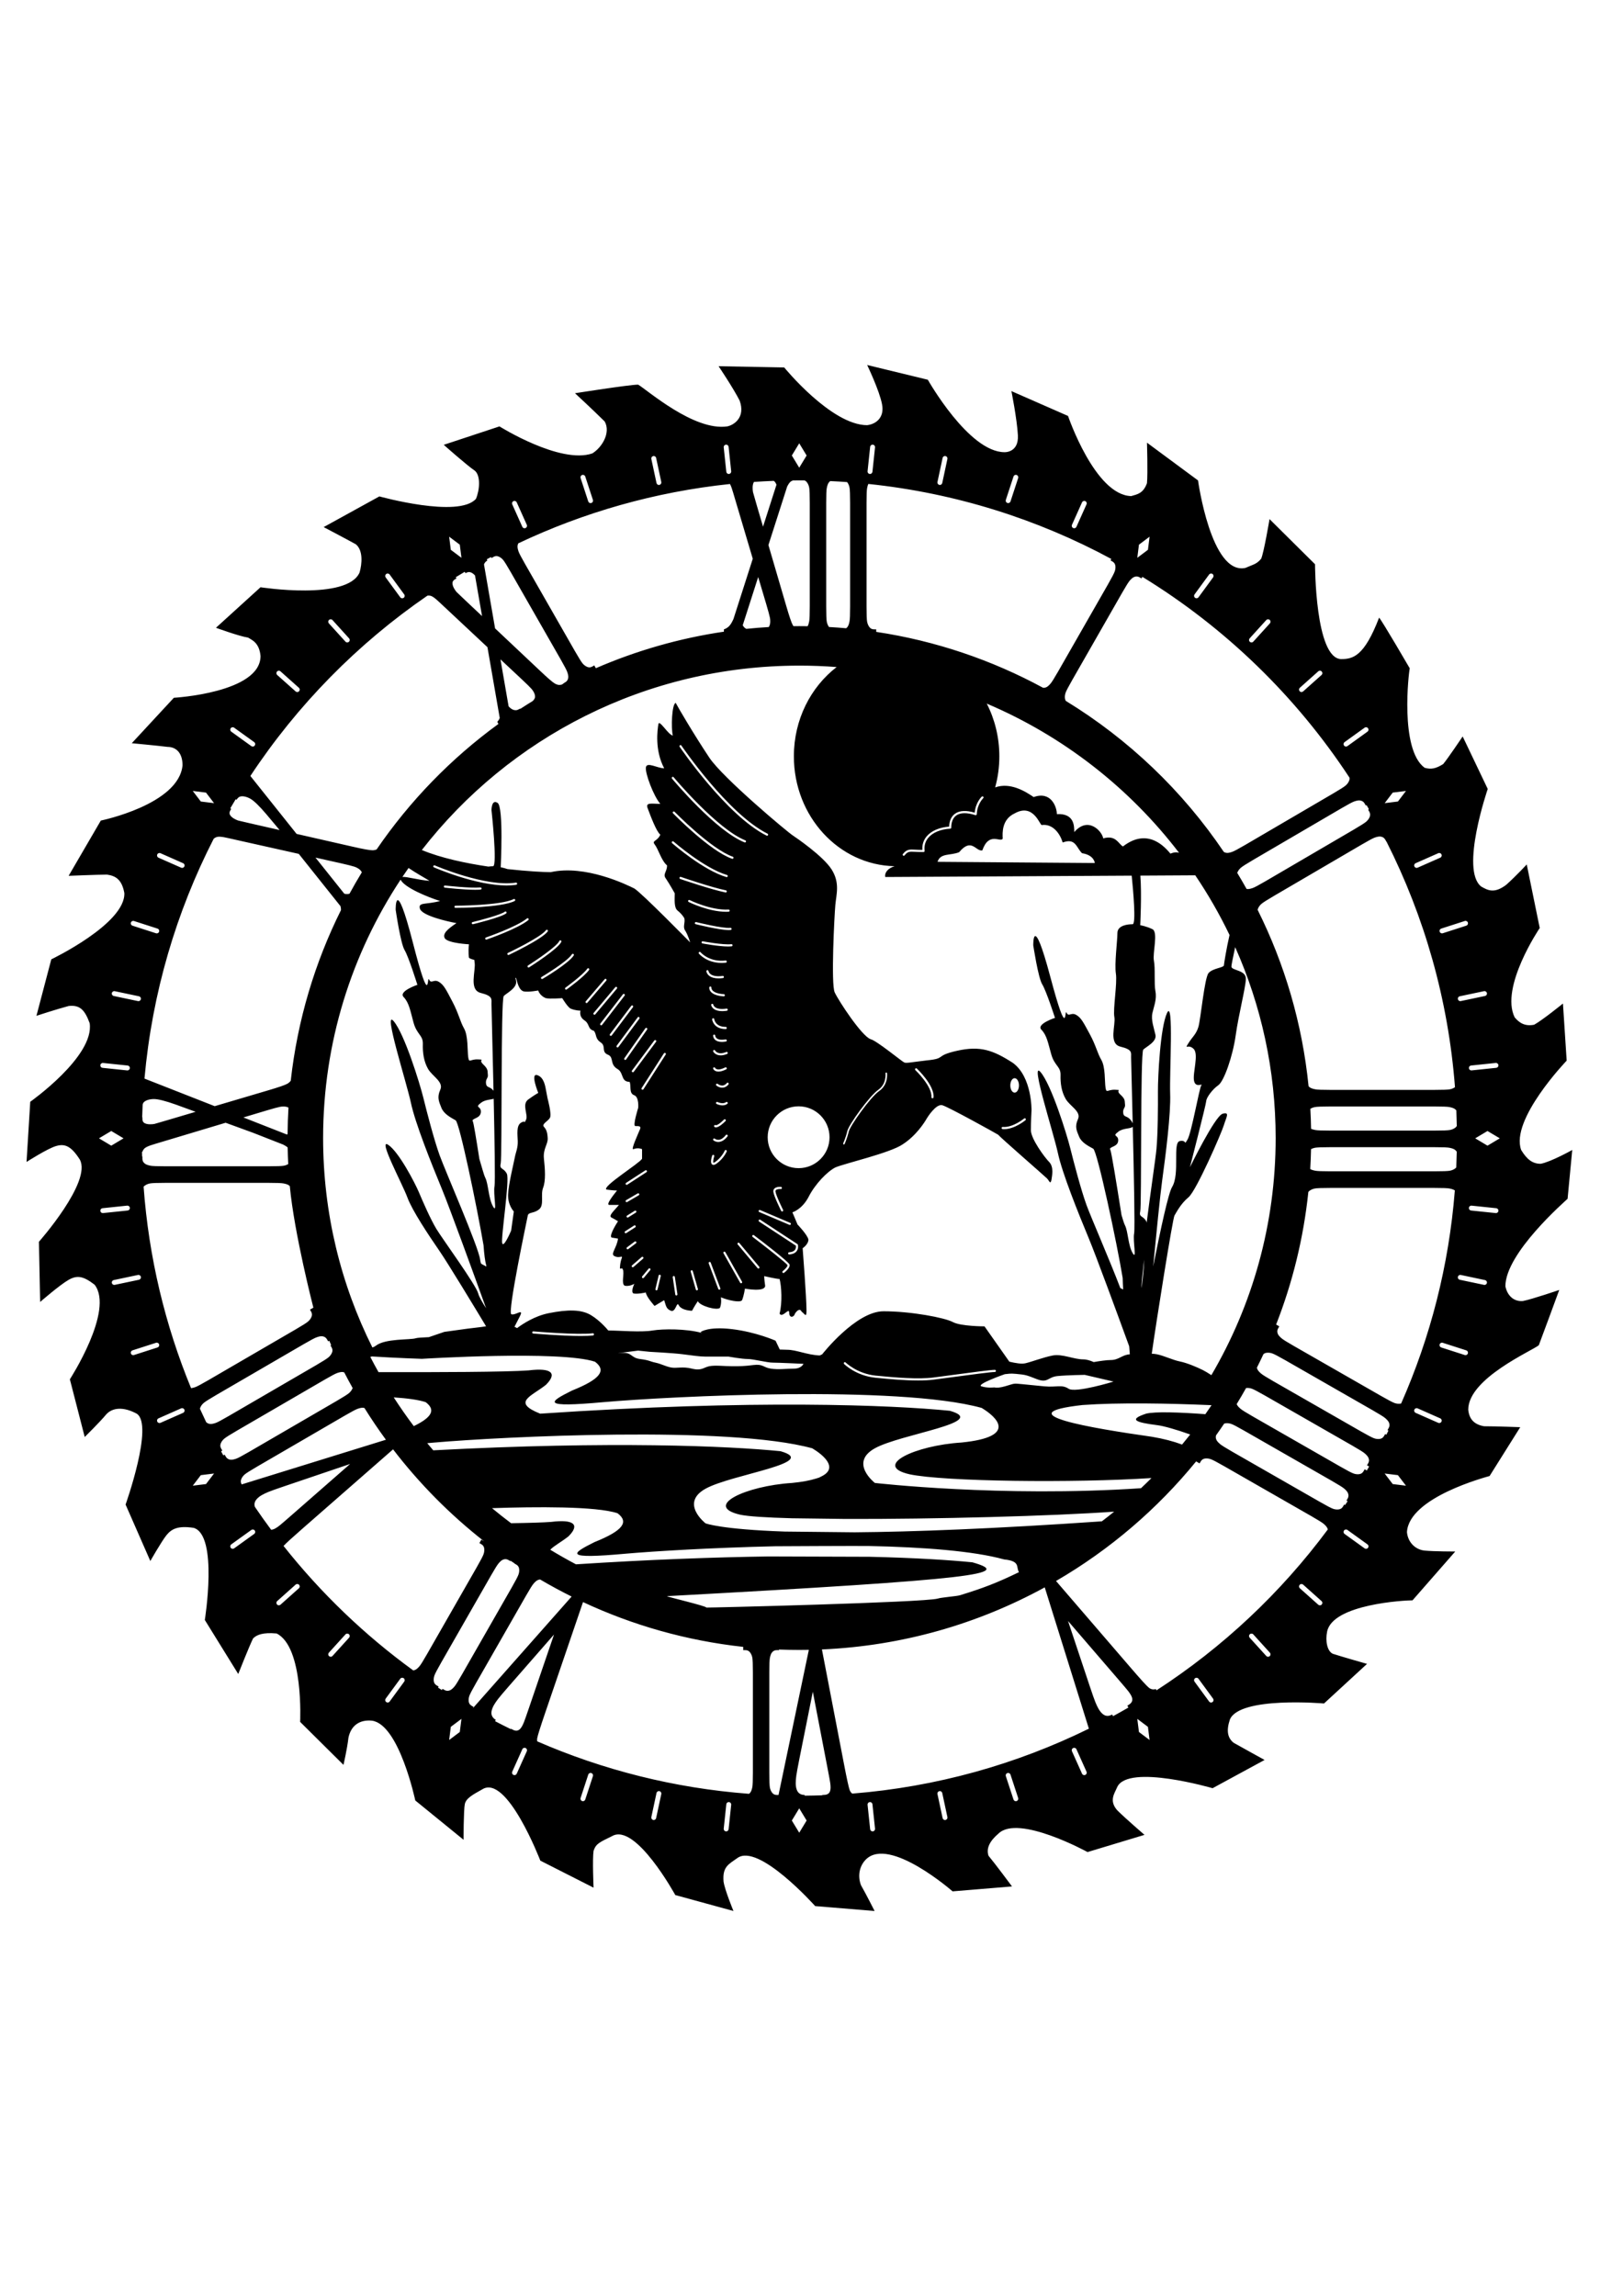 <?xml version="1.0" encoding="UTF-8"?>
<!DOCTYPE svg PUBLIC "-//W3C//DTD SVG 1.1//EN" "http://www.w3.org/Graphics/SVG/1.1/DTD/svg11.dtd">
<!-- Creator: CorelDRAW 2019 (64-Bit) -->
<svg xmlns="http://www.w3.org/2000/svg" xml:space="preserve" width="210mm" height="297mm" version="1.1" style="shape-rendering:geometricPrecision; text-rendering:geometricPrecision; image-rendering:optimizeQuality; fill-rule:evenodd; clip-rule:evenodd"
viewBox="0 0 21000 29700"
 xmlns:xlink="http://www.w3.org/1999/xlink">
 <defs>
  <style type="text/css">
   <![CDATA[
    .fil0 {fill:black;fill-rule:nonzero}
   ]]>
  </style>
 </defs>
 <g id="Capa_x0020_1">
  <path class="fil0" d="M20283.02 15508.29l60.14 -631.47c0,0 -276.32,154.87 -408.53,178.61 -108.04,0 -180.1,-59.59 -252.26,-178.61 -144.12,-393.3 588.73,-1155.71 588.73,-1155.71l-47.99 -738.83c0,0 -264.41,214.56 -372.46,274.15 -120.18,23.94 -192.21,-23.7 -252.39,-95.31 -192.22,-393.2 324.36,-1155.71 324.36,-1155.71l-168.09 -822.13c0,0 -132.2,142.99 -264.28,262.24 -156.27,119.05 -240.38,71.38 -324.45,23.74 -276.43,-214.37 84.07,-1262.84 84.07,-1262.84l-324.32 -679.15c0,0 -192.22,285.97 -252.36,357.55 -96.13,59.59 -156.17,71.38 -240.25,47.44 -324.45,-238.07 -204.26,-1238.9 -192.25,-1286.54 0,0 -360.4,-619.69 -396.48,-655.41 -192.25,500.5 -336.47,536.16 -492.51,536.16 -336.47,-11.92 -336.47,-1227.12 -336.47,-1227.12l-588.77 -583.8c0,0 -72.06,428.93 -108.14,512.45 -59.91,71.35 -95.99,71.35 -204.13,119.02 -444.65,95.32 -612.8,-1131.77 -612.8,-1131.77l-660.7 -488.49c0,0 12.02,393.18 0,524.02 -48.12,131.16 -120.19,142.95 -204.26,166.92 -468.58,-11.83 -817.06,-1036.6 -817.06,-1036.6l-732.86 -321.56c0,0 72.06,357.32 84.08,571.91 12.01,226.25 -172.18,218.36 -172.18,218.36 -464.46,0 -993.18,-937.25 -993.18,-937.25l-784.97 -190.63c0,0 160.16,333.58 192.35,508.3 31.95,158.9 -64.14,254.21 -192.35,270.15 -464.45,0 -1073.22,-746.72 -1073.22,-746.72l-849.05 -15.94c0,0 192.25,285.97 272.33,444.87 80.08,222.48 -80.08,317.79 -160.17,333.61 -432.59,63.58 -1041.26,-476.6 -1153.43,-540.18 -112.14,0 -816.93,111.25 -816.93,111.25 0,0 224.2,206.54 384.37,365.44 80.18,142.99 -31.86,333.61 -160.17,413.01 -416.45,142.99 -1201.33,-349.52 -1201.33,-349.52l-720.94 238.27c0,0 304.39,270.15 400.51,333.61 80.08,63.58 64.04,254.21 16.04,365.47 -224.3,254.21 -1249.52,-31.73 -1249.52,-31.73l-720.84 397.07c0,0 272.3,142.98 416.42,222.48 96.12,79.17 80.21,254.11 48.13,365.11 -160.17,365.47 -1281.52,190.63 -1281.52,190.63l-576.68 524.24c0,0 304.25,111.26 416.42,127.17 48.13,31.73 144.22,63.58 160.26,238.3 0,476.56 -1121.35,540.15 -1121.35,540.15l-544.63 587.82c0,0 336.37,31.53 464.58,47.67 96.09,0 192.22,63.46 192.22,238.3 -48.13,508.07 -1057.31,714.64 -1057.31,714.64l-416.42 714.87c0,0 384.37,-15.79 496.4,-15.79 112.27,15.79 192.35,63.46 224.44,238.27 16.01,397.1 -945.18,857.85 -945.18,857.85l-192.21 730.58c0,0 240.24,-79.27 416.55,-126.94 144.12,-16.04 208.16,47.67 272.2,222.48 64.14,428.7 -768.84,1016.52 -768.84,1016.52l-47.99 778.45c0,0 272.2,-174.81 384.33,-206.54 112.17,-31.72 192.25,0 304.42,174.72 160.16,286.03 -528.59,1064.52 -528.59,1064.52l15.91 778.32c0,0 256.39,-222.58 368.56,-285.94 112.16,-63.69 192.12,-47.64 336.34,63.36 256.29,333.61 -320.43,1223.32 -320.43,1223.32l192.25 746.59c0,0 208.26,-206.44 272.3,-285.94 80.21,-95.31 224.33,-111.13 400.51,-15.82 224.2,142.99 -144.12,1175.52 -144.12,1175.52l320.33 730.58c0,0 144.12,-253.85 208.16,-333.61 64.04,-79.4 144.25,-127.04 352.64,-95.31 320.2,95.31 144.12,1191.59 144.12,1191.59l432.47 698.92c0,0 144.22,-365.34 192.12,-460.65 48.13,-47.64 128.21,-79.5 304.51,-63.59 352.39,174.71 304.29,1143.82 304.29,1143.82l560.68 555.84c0,0 48.09,-206.54 64.04,-349.53 32.05,-158.67 144.22,-238.03 304.38,-222.12 352.38,47.41 560.68,1032.33 560.68,1032.33l624.71 508.43c0,0 0,-381.25 16.14,-460.78 15.95,-79.41 112.04,-127.05 224.21,-190.63 320.42,-206.22 752.92,921.43 752.92,921.43l688.75 349.53c0,0 -16.04,-365.34 0,-476.57 32.06,-95.31 80.18,-111.25 240.22,-190.65 304.51,-174.82 817.09,762.53 817.09,762.53l752.9 206.57c0,0 -112.17,-270.15 -128.21,-381.28 -15.92,-190.63 64.17,-222.49 176.33,-301.85 272.3,-206.57 1009.06,619.55 1009.06,619.55l768.96 63.58c0,0 -112.03,-222.48 -176.2,-333.61 -48,-127.17 -15.92,-254.21 64.17,-333.61 304.25,-301.88 1121.21,413.01 1121.21,413.01l768.94 -63.58c0,0 -224.3,-301.76 -304.26,-397.07 -32.08,-95.35 15.92,-190.66 128.08,-285.97 256.26,-254.21 1153.41,238.3 1153.41,238.3l736.88 -222.49c0,0 -240.25,-206.57 -352.51,-317.66 -112.04,-126.95 -31.96,-222.49 0,-301.89 144.25,-301.88 1233.51,15.91 1233.51,15.91l672.81 -365.43c0,0 -288.34,-158.9 -400.38,-222.16 -80.21,-63.82 -96.12,-159.13 -48.12,-301.85 128.08,-301.89 1217.47,-206.58 1217.47,-206.58l556.65 -512.32c0,0 -336.34,-95.31 -444.52,-131.19 -72.15,-35.73 -96.22,-166.7 -72.15,-285.94 72.15,-357.32 1009.18,-404.99 1105.3,-404.99l552.66 -631.47c0,0 -276.33,0 -396.39,-12.02 -120.19,-11.92 -216.31,-107.23 -228.33,-238.17 24.07,-452.89 1033.25,-714.9 1069.33,-726.68l396.38 -631.47c0,0 -312.27,-12.05 -468.54,-12.05 -132.11,-23.71 -192.12,-95.18 -204.17,-214.46 0,-404.96 828.98,-762.54 913.09,-833.89 23.93,-59.69 264.28,-714.89 264.28,-714.89 0,0 -348.39,119.05 -468.55,142.98 -120.05,11.79 -204.26,-71.61 -228.23,-190.62 0,-428.93 768.84,-1096.02 804.82,-1131.78zm-929.78 -1757.4c17.41,-1.62 32.99,10.98 34.81,28.42 0.1,1.13 0.1,2.27 0.1,3.31 0,15.91 -12.02,29.78 -28.38,31.4l-318.61 33.32 -3.44 0c-15.92,0 -29.78,-12.14 -31.5,-28.41 -0.13,-1.14 -0.13,-2.28 -0.13,-3.31 0,-15.92 12.14,-29.78 28.41,-31.41l318.74 -33.32zm-151.69 -928.54c17.05,-3.67 34,7.33 37.57,24.64 0.56,1.95 0.69,4.23 0.69,6.4 0,14.78 -10.2,27.73 -25.2,31.18l-313.45 65.99c-2.18,0.45 -4.35,0.68 -6.53,0.68 -14.68,0 -27.83,-10.33 -30.95,-25.33 -0.55,-2.28 -0.77,-4.45 -0.77,-6.53 0,-14.78 10.29,-27.96 25.29,-31.05l313.35 -65.98zm-248.62 -907.8c16.75,-5.62 34.48,3.77 39.87,20.39 1.04,3.32 1.5,6.43 1.5,9.84 0,13.42 -8.48,25.69 -21.99,30.14l-304.74 98.3c-3.21,0.81 -6.53,1.27 -9.74,1.27 -13.41,0 -25.88,-8.48 -30.14,-21.89 -1.13,-3.09 -1.59,-6.53 -1.59,-9.84 0,-13.19 8.57,-25.79 21.99,-30.04l304.84 -98.17zm-124.29 2674.84c-19.93,14.64 -43.19,24.52 -69.78,29.19 -26.57,4.94 -92.91,7.44 -199.11,7.44l-1346.69 0c-104.14,0 -168.51,-2.5 -193.03,-7.21 -23.25,-4.22 -41.82,-9.61 -56.01,-16.04 -1.5,-86.61 -4.71,-172.54 -9.52,-258.21 17.63,-11.01 37.22,-18.57 59.46,-22.8 26.47,-5.16 92.91,-7.69 199.1,-7.69l1346.69 0c104.15,0 168.52,2.53 193.03,7.24 34.72,6.63 59.24,15.56 73.56,27.02 6.88,5.16 12.5,10.78 17.18,16.72 2.76,66.8 4.71,133.83 5.97,200.96 -4.93,8.83 -11.91,16.59 -20.85,23.38zm20.4 310.46c-1.4,67.8 -3.57,135.64 -6.53,203 -3.9,4.7 -8.6,9.15 -13.87,13.18 -19.93,14.78 -43.19,24.39 -69.78,29.32 -26.57,4.71 -92.91,7.21 -199.11,7.21l-1346.69 0c-104.14,0 -168.51,-2.5 -193.03,-7.21 -29.77,-5.39 -52.12,-12.73 -66.89,-21.88 5.13,-85.48 8.57,-171.37 10.42,-257.75 15.33,-8.16 31.96,-13.87 50.4,-17.54 26.47,-5.16 92.91,-7.57 199.1,-7.57l1346.69 0c104.15,0 168.52,2.41 193.03,7.34 34.72,6.53 59.24,15.46 73.56,26.92 9.87,7.34 17.31,15.59 22.7,24.98zm-531.94 -3733.06l292.73 -129.35c16.04,-7.21 34.72,0.23 41.8,16.27 1.85,4.03 2.76,8.48 2.76,12.83 0,12.05 -7.12,23.74 -18.9,29l-292.83 129.12c-4.12,1.82 -8.47,2.73 -12.73,2.73 -12.14,0 -23.8,-6.99 -29.1,-18.77 -1.81,-4.26 -2.63,-8.71 -2.63,-13.06 0,-12.05 6.99,-23.74 18.9,-28.77zm-296.59 -913.42l171.37 -21.07 -104.11 136.55 -171.4 21.21 104.14 -136.69zm-155.45 569.28c26.11,3.32 45.59,16.5 58.74,39.53l15.04 26.46 1.14 -0.91c489.16,967.49 799.07,2040.81 886.03,3176.61 -19.38,13.96 -41.69,23.35 -67.15,27.83 -26.57,4.94 -92.91,7.34 -199.11,7.34l-1346.69 0c-104.14,0 -168.51,-2.4 -193.03,-7.34 -34.71,-6.07 -59.23,-14.78 -73.55,-26.47 -5.62,-4.22 -10.55,-8.7 -14.78,-13.86 -81.67,-812.94 -310.45,-1582.56 -659.3,-2281.87 1.01,-4.93 2.5,-10.33 4.58,-15.46 9.39,-22.79 24.03,-42.96 43.88,-60.59 19.93,-17.44 74.78,-52.61 164.51,-104.96l1137.26 -665.05c87.98,-51.44 143.54,-81.22 166.57,-89.01 32.67,-11.21 57.96,-15.46 75.86,-12.25zm-2886.67 7614.79c78.36,9.84 241.74,55.79 421.71,119.96 -34.58,43.87 -69.66,87.29 -105.41,130.26 -107.1,-40.34 -238.95,-75.64 -391,-100.93 -783.93,-111.81 -1903.92,-298.67 -896,-410.61 476.01,-34.04 1114.36,-21.4 1668.61,2.07 -26.34,39.07 -53.13,78.01 -80.41,116.49 -334.65,-24.61 -648.1,-36.18 -766.89,-6.62 -223.98,74.69 -149.28,112.03 149.39,149.38zm-6346.59 2211.2c4070.57,-221.45 4473.03,-288.38 3950.38,-437.63 -288.12,-28.87 -732.04,-57.74 -1327.21,-71.61l-1312.88 -4.25c-709.51,10.33 -1540.66,40.46 -2489.7,101.74 -112.95,-59.69 -223.75,-122.59 -332.48,-188.58 48.49,-51.67 149.97,-104.7 235.9,-173.45 149.28,-149.15 74.59,-223.97 -224.08,-186.63 -101.74,7.93 -288.14,13.32 -518.75,16.86 -83.85,-62.91 -166.11,-127.76 -246.54,-194.66 562.85,-18.99 1348.08,-26.24 1623.92,65.77 149.42,112.03 74.73,223.97 -298.54,373.49 -298.67,149.15 -410.7,223.97 410.61,149.15 365.34,-31.73 1109.21,-76.99 1926.72,-95.54 0,0 1138.86,-6.2 1214.03,-3.34 704.22,14.81 1352.54,64.04 1749.71,173.7 215.63,21.63 149.96,100.68 191.89,164.62 -286.75,138.73 -458.12,204.95 -767.12,299.8 -51.08,13.06 -240.67,27.15 -284.67,42.16 -179.52,50.53 -2992.51,119.28 -2994.91,116.06 19.13,-16.27 -538.1,-145.84 -506.28,-147.66zm2425.56 -825.9l-904.25 -9.61c-830.38,-28.64 -1024.09,-106.32 -1024.09,-106.32 0,0 -336.01,-261.32 0,-447.96 335.89,-186.6 1493.22,-335.78 970.57,-485.27 -671.22,-67.15 -2187.36,-134.05 -4493.84,-11.46 -26.24,-30.59 -52.12,-61.54 -77.81,-92.36 29.32,-2.5 59.82,-5.13 91.9,-8.12 858.54,-74.69 3807.85,-223.97 4890.36,74.6 138.73,83.17 339.1,249.05 126.72,359.14l-41.25 20.75 -43.42 13.15c-73,22.93 -171.85,41.96 -303.37,54.88 -597.21,37.35 -1157.34,298.67 -671.9,410.84 104.92,22.34 345.04,37.34 668.36,46.05l695.96 8.93c1140.7,3.44 2677.92,-37.12 3474.69,-94.41 -52.35,42.51 -105.28,84.21 -159,125.13 -1413.71,97.49 -2447.54,135.61 -3199.63,142.04zm-5703.42 -1373.61c-90.86,-120.87 -177.34,-244.83 -259.5,-371.87 175.75,11.79 322.37,31.28 413.33,61.74 127.53,95.54 91.68,191.34 -153.83,310.13zm5965.89 735.03c0,0 -335.92,-261.32 0,-448.18 336.01,-186.6 1493.31,-335.89 970.56,-485.17 -746.49,-74.69 -2538.47,-149.39 -5301.06,37.25 -373.26,-149.29 -111.94,-223.98 74.69,-373.27 149.26,-149.25 74.69,-223.94 -223.97,-186.6 -282.27,21.63 -1213,24.39 -1942.31,22.8 -36.54,-65.08 -72.06,-130.84 -106.33,-197.28 7.12,-1.85 14.1,-3.9 20.98,-5.85 325.59,20.49 646.38,30.82 646.38,30.82 0,0 1791.88,-111.81 2239.94,37.35 149.25,112.16 74.69,224.07 -298.67,373.45 -298.67,149.29 -410.71,223.98 410.57,149.29 858.67,-74.69 3807.98,-223.98 4890.49,74.69 186.73,111.94 485.4,373.27 -261.32,447.96 -597.34,37.44 -1157.3,298.76 -672.03,410.57 444.97,95.35 2132.25,114.35 3131.27,48.81 -44.59,44.59 -89.83,88.46 -135.78,131.66 -1808.38,120.96 -3443.41,-68.3 -3443.41,-68.3zm-6136.25 -7804.86c0.32,1.17 0.55,1.85 0.91,2.86 49.85,99.7 348.39,223.98 510.27,273.7 -186.63,49.94 -286.29,12.5 -261.32,99.56 24.84,87.07 335.88,161.76 472.8,186.64 -111.94,74.69 -186.63,136.88 -149.29,199.1 49.72,62.22 311.04,74.82 311.04,74.82 -12.47,99.31 0,174 0,174 10.43,10.55 36.34,19.94 69.34,27.73 0.68,11.69 1.59,22.21 3.31,30.69 19.81,105.87 -79.5,356.86 79.5,396.74 159.03,39.65 139.18,79.18 139.18,145.16 0,32.32 14.1,568.02 26.37,1120.18 -47.09,-60.82 -88.56,-34 -96.71,-90.14 -9.38,-64.95 29.91,-70.57 23.29,-116.85 -6.79,-46.27 10.29,-67.84 -59.46,-133.37 -69.79,-65.28 31.27,-61.05 -69.79,-65.28 -101.03,-4.48 -112.62,53.94 -124.77,-29.35 -12.01,-83.5 0.59,-274.38 -53.49,-370.25 -54.2,-96.25 -67.57,-188.93 -150.64,-346.89 -83.17,-158.22 -112.27,-220.21 -178.03,-258.01 -65.66,-37.58 -95.67,32.89 -124.64,-29.1 -29.13,-61.99 19.58,413.11 -210.11,-480.14 -229.73,-893.02 -221.7,-421.58 -221.7,-421.58 0,0 62.9,435.22 115.7,522.06 52.71,86.84 165.33,448.64 165.33,448.64 0,0 -249.05,83.39 -178.02,158.21 71.15,74.7 85.92,176.54 128.3,331.08 42.51,154.65 123.83,161.76 120.29,275.74 -3.67,113.89 12.5,225.02 66.44,321.24 54.2,96 205.31,168.77 159.58,269.93 -45.46,101.16 -17.86,153.74 13.87,234.28 31.73,80.53 118.47,124.63 184.23,162.43 49.49,28.42 273.01,1102.68 361.57,1618.9 6.98,105.51 18.54,202.44 35.85,265.58 -0.45,4.9 -1.49,7.07 -3.34,5.84 -25.53,-17.99 -48.91,-20.85 -67.22,-40.79 -4.94,-19.26 -8.48,-35.3 -9.97,-48.13 -19.59,-163.15 -452.08,-1149.18 -524.6,-1351.04 -72.52,-201.99 -163.02,-552.2 -209.98,-742.14 -46.99,-189.95 -244.5,-828.17 -384.83,-991.91 -140.35,-163.57 167.74,792.35 223.75,1056.31 55.89,264.27 262.79,780.95 399.02,1110.56 104.83,253.63 429.74,1148.96 573.96,1548.1 -51.9,-81.7 -92.91,-153.63 -100.8,-188.35 -24.29,-107.23 -467.54,-713.14 -543.17,-839.05 -75.7,-126.26 -173.45,-349.78 -224.53,-471.33 -51.09,-121.43 -260.19,-524.7 -398.57,-616.02 -138.27,-91.41 186.51,510.64 248.6,680.77 62.22,170.23 275.87,490.2 416.19,693.79 109.31,158.67 454.49,729.09 602.05,973.78 -78.36,12.6 -183.06,22.67 -235.08,29.78 -76.32,10.56 -304.97,42.06 -304.97,42.06l-199.79 68.26c-88.33,3.8 -150.65,8.25 -167.27,13.64 -74.7,25.1 -398.24,0 -522.65,99.57 -9.84,8.11 -23.93,14.77 -41.11,20.62 -408.21,-816.74 -637.68,-1736.78 -637.68,-2709.88 0,-1233.84 368.69,-2382.12 1002.79,-3342.75zm-728.51 182.38l-372.8 -467.18 332.57 74.24c83.65,18.8 139.9,33.12 169.09,42.51 13.64,3.99 28.32,10.55 44.01,19.48 22.47,12.7 38.97,27.93 49.39,45.69 1.59,2.63 2.96,5.75 4,9.19 -55.21,90.61 -108.27,182.7 -159.13,276.07 -14.09,4.25 -29.32,5.62 -46.18,3.8 -7.08,-0.91 -14.09,-2.31 -20.95,-3.8zm5888.21 -2950.91c162.21,0 323.06,6.3 482.18,18.55 -335.3,258.23 -553.56,679.14 -553.56,1154.79 0,776.08 581.2,1406.74 1303.4,1421.52 -84.2,25.1 -132.69,82.39 -120.54,139.64l3188.42 -17.41c18.45,180.79 59.01,628.29 11.79,628.29 -58.97,0 -196.8,12.7 -196.8,114.76 0,102.33 -39.42,396.07 -19.71,523.79 19.71,127.85 -39.29,459.87 -19.71,562.17 19.71,102.19 -78.72,344.94 78.82,383.23 157.4,38.26 137.82,76.74 137.82,140.55 0,26.6 10.2,407.62 20.75,851 -1.4,-2.99 -2.89,-6.07 -4.58,-9.19 -55.24,-101.84 -108.27,-57.51 -117.69,-120.16 -9.48,-62.67 29.46,-68.29 22.7,-113.07 -6.75,-44.69 9.97,-65.54 -59.33,-128.67 -69.2,-63 30.92,-59.23 -69.2,-63 -100.12,-3.9 -111.36,52.58 -123.63,-28.06 -12.15,-80.57 -0.23,-264.89 -54.07,-357.8 -53.85,-92.78 -67.36,-182.02 -150.07,-334.75 -82.84,-152.6 -111.71,-212.52 -176.89,-248.73 -65.3,-36.3 -94.76,31.99 -123.63,-28.05 -28.97,-59.69 20.53,399.24 -209.53,-463.29 -229.82,-862.69 -220.63,-407.07 -220.63,-407.07 0,0 63.59,420.45 116.03,504.33 52.48,83.98 164.98,433.38 164.98,433.38 0,0 -246.42,80.99 -175.73,153.28 70.57,72.06 85.45,170.59 127.95,319.78 42.42,149.25 123.05,156 119.84,266.13 -3.32,109.96 12.95,217.41 66.8,310.32 53.74,92.59 203.68,162.34 158.77,260.42 -44.88,97.71 -17.28,148.83 14.32,226.48 31.63,77.58 117.65,120.06 182.86,156.39 53.03,29.56 310.36,1236.7 381.03,1671.93 1.26,49.62 3.31,100.25 6.43,148.93 -13.06,-7.57 -25.43,-12.02 -36.67,-17.86 -135.06,-354.92 -383.91,-925.69 -437.4,-1073.58 -72.64,-200.47 -163.38,-547.95 -210.56,-736.62 -47.22,-188.36 -245.06,-822.13 -384.83,-984.7 -139.87,-162.89 168.74,786.24 224.99,1048.25 56.27,262.26 263.17,775.36 399.37,1102.67 93.72,225.35 363.97,960.86 523.1,1397.13 2.76,36.08 5.62,70.89 8.15,103.66 -101.38,5.75 -140.35,74.01 -247.59,74.01 -53.84,0 -142.04,12.96 -219.26,26.37 -45.14,-19.62 -91.55,-34.85 -134.84,-34.85 -124.41,0 -273.69,-74.82 -398.11,-49.94 -124.41,24.84 -248.85,74.82 -348.38,99.56 -50.89,12.83 -127.76,-0.58 -210.7,-19.84l-321.47 -456.98c0,0 -307.37,0 -409.89,-55.7 -102.43,-55.66 -538.01,-139.41 -896.59,-139.41 -358.69,0 -794.14,557.14 -794.14,557.14 0,0 -12.96,5.61 -31.73,14.54 -162.79,-6.88 -303.24,-73.78 -421.26,-73.78 -24.29,0 -57.15,-1.14 -95.21,-2.76l-54.85 -114.57c0,0 -250.35,-112.04 -563.08,-149.38 -312.89,-37.12 -406.71,37.34 -406.71,37.34 4.71,3.8 9.38,7.12 14.09,11.01 -203,-55.33 -501.11,-53.03 -636.27,-30.69 -149.29,25.07 -422.99,0 -572.37,0 0,0 -99.44,-124.44 -223.98,-198.9 -124.41,-74.79 -298.54,-74.79 -547.39,-25.07 -182.83,36.66 -338.65,140.32 -408.63,192.9 -11.01,-6.76 -22.02,-12.38 -33.67,-16.83 17.73,-33.35 39.39,-75.6 68.26,-132.88 59.46,-117.66 -55.21,-9.88 -108.73,-29.55 -53.48,-19.49 203.94,-1228.59 212.65,-1276.49 8.7,-47.9 80.53,-24.87 147.89,-81.9 67.38,-57.05 14.67,-185.36 50.4,-277.72 35.75,-92.46 24.97,-242.52 10.78,-373.91 -14.19,-131.07 53.16,-187.9 48.58,-268.08 -4.48,-79.86 -17.63,-111.81 -49.26,-147.24 -31.63,-35.27 50.75,-69.98 77.68,-114.54 27.14,-44.46 -30.14,-252.62 -30.14,-252.62 0,0 -9.74,-51.21 -19.49,-102.42 -9.74,-51.31 -25.65,-172.77 -115.93,-199.01 -90.38,-26.34 15.23,230.28 15.23,230.28 0,0 -42.02,21.89 -129.57,85.24 -87.52,63.13 2.07,198.07 -28.52,261.78 -30.59,63.59 0,0 -63.94,37.8 -63.91,37.8 -46.15,149.97 -43.29,239.44 2.76,89.47 -26.11,143.44 -38.25,210.56 -12.15,66.9 -80.99,341.28 -86.84,478.65 -5.98,137.37 74.01,221.12 74.01,221.12 0,0 -13.41,95.54 -34.85,247.91 -18.77,43.52 -97.71,220.53 -115.25,162.44 -19.81,-66.09 99.44,-819.47 59.69,-898.87 -39.75,-79.27 -99.44,-52.8 -79.5,-131.98 19.81,-79.49 0,-2127.99 39.75,-2167.52 39.75,-39.65 178.94,-105.86 159.03,-198.32 -2.53,-11.79 -5.39,-23.71 -8.38,-35.98 5.49,0.71 8.7,0.94 8.7,0.94 24.88,99.54 49.72,161.76 99.44,174 62.22,12.5 186.76,-12.24 186.76,-12.24 24.85,74.46 99.44,99.56 99.44,99.56 49.82,12.25 211.57,0 211.57,0 0,0 74.6,124.42 112.07,136.66 62.19,25.1 124.28,25.1 124.28,25.1 0,0 -24.84,74.47 49.85,124.41 74.56,49.59 37.35,111.81 124.41,136.69 37.35,49.94 12.38,99.53 87.07,149.48 74.69,49.62 0,124.41 99.56,161.79 74.7,37.12 12.47,124.41 124.41,186.6 74.7,49.62 37.35,161.78 149.39,161.78 24.87,49.72 -12.47,149.26 62.22,174.13 62.09,24.75 49.72,161.76 49.72,161.76 0,0 -74.69,236.22 -37.35,236.22 49.72,0 74.69,0 62.19,37.35 -24.84,62.22 -124.41,273.92 -87.06,261.45 62.22,-24.88 112.03,0 112.03,0l0 124.28c-37.44,62.22 -522.61,360.99 -460.42,398.33 87.06,12.28 136.78,12.28 136.78,12.28 -49.72,62.19 -149.25,186.63 -99.44,186.63l124.42 0c-62.19,74.79 -136.89,137.01 -99.54,161.76 49.72,24.84 87.06,49.94 87.06,49.94 -49.71,74.47 -124.41,211.48 -74.69,211.48l74.69 12.5c-12.5,111.91 -99.56,198.88 -49.71,223.98 62.19,37.12 111.9,-12.5 99.53,24.84 -24.97,62.22 -24.97,136.92 -24.97,136.92 37.34,12.37 12.5,-24.98 37.34,12.37 25.01,49.81 -24.84,186.63 25.01,211.38 62.19,12.6 124.41,-24.75 124.41,-24.75 0,0 -49.85,99.53 -12.5,124.41 49.72,12.47 161.75,-12.37 161.75,-12.37 0,49.72 111.94,174.13 111.94,174.13l124.41 -74.6c24.98,74.6 24.98,111.94 87.2,136.82 62.19,24.74 74.56,-124.44 99.53,-74.6 37.25,74.6 174.16,74.6 174.16,74.6 24.85,-49.75 74.7,-124.44 74.7,-124.44 24.84,62.22 248.82,124.44 286.16,86.96 24.88,-62.22 12.38,-136.68 12.38,-136.68 87.19,37.34 248.95,74.46 273.82,37.34 24.84,-62.41 37.35,-149.38 37.35,-149.38 0,0 261.32,49.85 261.32,-37.44 -12.5,-86.97 -12.5,-124.45 -12.5,-124.45 0,0 161.75,37.48 199.1,37.48 24.88,86.97 37.35,310.91 0,447.95 37.35,62.19 124.41,-87.09 124.41,-12.6 0,74.79 62.22,62.19 74.59,12.6 24.88,-37.34 62.32,-74.82 87.07,-24.87 37.47,24.87 62.32,87.06 62.32,-12.47 0,-174.16 -49.82,-808.72 -49.82,-808.72 0,0 74.69,-49.94 74.69,-112.04 -12.5,-62.22 -141.03,-195.01 -141.03,-195.01 -24.85,-62.18 -66.35,-157.5 -66.35,-157.5 0,0 120.19,-33.35 207.38,-195.11 87.07,-174.03 248.82,-335.78 348.39,-385.5 112.04,-49.95 709.25,-186.86 871,-298.67 174.17,-111.94 282.08,-281.95 315.17,-340.14 0,0 116.19,-190.63 199.14,-165.78 82.94,24.74 696.77,364.88 721.61,381.51 24.88,33.09 597.21,530.89 630.43,563.99 33.13,33.22 41.51,83.07 58.1,24.87 8.25,-57.97 33.22,-165.78 -24.97,-232.23 -66.35,-66.21 -240.48,-307.04 -240.48,-414.6 0,-107.91 8.25,-257.33 8.25,-257.33 0,0 8.38,-431.42 -240.57,-613.8 -257.07,-166.01 -422.98,-223.98 -721.65,-157.54 -298.54,66.22 -132.76,99.34 -389.86,124.41 -215.7,24.88 -273.7,41.47 -298.67,24.88 -33.09,-16.63 -356.64,-282.17 -431.33,-298.67 -116.16,-41.47 -414.7,-497.67 -464.55,-605.59 -49.72,-107.81 -4.12,-995.44 8.38,-1132.13 12.47,-137.01 62.19,-286.16 -49.72,-460.52 -112.03,-174.03 -460.42,-410.61 -497.8,-435.45 -62.19,-37.35 -908.25,-746.63 -1082.48,-1007.82 -199.13,-298.67 -410.61,-659.56 -435.48,-709.28 -49.82,12.5 -62.19,323.54 -37.35,423.08 -62.19,-12.47 -174.23,-211.57 -186.6,-149.38 -12.5,74.69 -49.85,336.01 74.56,572.36 -87.06,0 -223.84,-87.06 -236.35,-12.37 -12.47,74.59 99.57,373.23 186.63,472.8 -111.9,0 -199.1,-24.85 -161.75,62.22 37.34,99.53 112.04,298.54 161.75,335.88 -37.34,87.3 -111.9,74.7 -74.69,124.41 49.85,62.23 87.2,211.61 161.76,273.83 0,87.06 -62.19,111.91 -12.37,174.13 49.72,74.69 111.94,186.63 111.94,186.63 0,74.69 -12.38,186.6 37.34,223.95 62.22,49.97 87.07,99.56 87.07,99.56 12.5,62.23 -24.85,112.17 12.5,161.76 37.35,62.22 62.19,149.29 62.19,149.29 0,0 -622.09,-634.56 -721.62,-696.78 -99.57,-49.72 -634.68,-311.04 -1082.64,-211.48 -77.45,0 -293.6,-10.09 -558.95,-39.74 -49.82,-17.09 -87.98,-23.52 -87.98,-23.52 0,0 39.75,-779.81 -39.75,-832.61 -79.53,-52.84 -79.53,92.42 -79.53,92.42 0,0 79.53,726.91 19.85,726.91 -15.95,0 -37.48,1.17 -60.6,4.48 -295.36,-43.77 -614.52,-111.58 -860.39,-214.36 1126.74,-1450.58 2895.83,-2385.43 4885.1,-2385.43zm-3867.76 -80.99l279.86 261.78c61.06,57.28 101.52,97.13 121.43,119.47 9.41,10.56 18.57,23.26 27.28,38.52 12.6,22.08 19.03,43.42 19.03,63.81 0.09,17.64 -10.2,36.18 -30.6,55.66 -54.07,32.9 -107.45,66.67 -160.39,101.39l-2.17 -3.77c-24.65,14.32 -42.29,21.18 -53.16,20.72 -23.03,1.17 -45.27,-6.4 -66.45,-22.34 -10.65,-8.02 -20.39,-17.28 -29.45,-27.48l-105.38 -607.76zm3134.77 -441.3l199.92 -624.03 105.51 355.37c24.52,82.94 39.75,139.54 45.95,170.01 3.09,14.09 4.58,30.49 4.58,48.58 0,26.37 -5.03,48.58 -15.13,66.67 -1.24,2.4 -2.73,4.48 -4.36,6.66 -97.26,5.61 -193.93,13.5 -289.96,23.38 -1.95,-0.72 -3.77,-1.63 -5.13,-2.76 -17.54,-9.39 -31.18,-24.16 -41.38,-43.88zm2380.62 2730.28c59.82,-70.93 164.97,-116.07 290.2,-125.45 2.3,-74.6 28.09,-131.88 75.05,-166.11 58.32,-42.51 144.44,-47.22 255.8,-13.87 11.23,-131.52 87.42,-204.49 90.73,-207.61 5.62,-5.13 14.32,-4.9 19.62,0.72 5.26,5.58 5.03,14.32 -0.59,19.45 -0.68,0.81 -78.13,75.63 -83.07,206.44 -0.22,4.48 -2.4,8.61 -5.94,11.01 -3.54,2.53 -8.02,3.08 -12.24,1.82 -109.31,-35.63 -195.01,-34 -248.04,4.48 -53.17,38.97 -63.95,106.42 -63.82,156.62 0.1,7.31 -5.71,13.38 -13.05,13.84 -123.28,6.79 -226.51,49.26 -283.31,116.65 -39.88,46.96 -56.15,104.24 -48.58,170 0.45,4 -0.81,7.8 -3.35,10.78 -2.63,3.09 -6.3,4.68 -10.29,4.68 -44.01,0.68 -78.59,-1.36 -106.42,-2.76 -75.5,-3.99 -98.3,-5.36 -138.99,45.95 -2.73,3.31 -6.86,5.17 -10.88,5.17 -3.09,0 -6.17,-1.14 -8.71,-3.22 -5.94,-4.71 -6.98,-13.41 -2.17,-19.48 49.72,-62.19 85.02,-60.37 162.24,-56.12 24.16,1.36 53.49,2.95 89.57,2.95 -4.35,-67.35 14.55,-126.45 56.24,-175.94zm3453.52 2750.44c69.66,69.88 -14.65,310.58 4.94,411.26 19.58,100.93 120.41,27.73 94.63,60.04 -25.89,31.96 -126.59,616.34 -179.43,702.72 -52.67,86.61 0,0 -98.17,17.99 -98.3,17.9 4.49,422.4 -101.03,595.39 -47.31,77.45 -146.65,536.97 -244.59,1027.08 40.78,-423.89 90.6,-923.52 115.7,-1105.89 46.73,-339.92 114.22,-871.49 104.25,-1132.01 -9.97,-260.64 48.12,-1227.21 -39.88,-1042.4 -88.07,184.78 -119.48,828.3 -118.34,1017.43 1.17,188.81 -0.1,538.11 -19.13,743.74 -12.01,131.06 -82.13,593.57 -126.49,952.7 -1.13,-6.62 -2.72,-12.24 -4.67,-16.04 -39.3,-76.51 -98.43,-51.08 -78.72,-127.85 19.71,-76.51 0,-2056.52 39.42,-2095 39.3,-38.26 177.12,-101.98 157.41,-191.57 -19.71,-89.47 -59.11,-191.41 -39.43,-281.01 19.72,-89.46 59.14,-178.7 39.43,-281.03 -19.71,-102.2 0,-293.73 -19.71,-396.03 -19.72,-102.2 59.13,-370.5 -19.72,-408.76 -78.68,-38.29 -157.4,-51.11 -157.4,-51.11 0,0 21.2,-405.22 1.49,-641.44l710.65 -4c165.78,245.38 314.25,503.39 443.47,772.15 -40.33,174.49 -71.83,373.01 -72.65,391.35 -1.59,33.32 -148.02,37.81 -199.78,102.3 -51.67,64.17 -101.06,595.39 -130.03,694.02 -29.1,98.65 -79.27,129.8 -131.98,216.18 -52.93,86.61 0,0 69.76,69.79zm-640.53 2726.47c-0.1,81.22 -14.19,221.35 -32.18,366.74 -4.94,-43.42 13.28,-199.14 32.18,-366.74zm340.72 -5252.48c-59.91,-69.79 -285.03,-348.62 -614.97,-92.81 -60.04,-34.95 -90.05,-151.11 -255.02,-104.7 -15.01,-92.91 -194.98,-290.42 -374.86,-81.22 0,-81.48 0,-244.15 -224.98,-232.58 0,-92.78 -75.05,-301.99 -300.07,-220.54 -104.57,-71.12 -300.58,-195.11 -498.22,-125.32 35.07,-127.53 53.97,-262.23 53.97,-401.91 0,-247.19 -59.01,-479.42 -162.7,-681.96 989.5,420.19 1845.63,1090.17 2487.85,1929.67 -30.33,-9.15 -66.54,-7.89 -111,11.37zm-674.3 3596.7c65.27,-49.72 161.53,-35.17 186.83,-63.59 14.45,611.11 28.77,1320 17.53,1378.32 -19.71,102.07 39.43,357.68 -19.71,255.38 -58.97,-102.1 -58.97,-280.8 -98.4,-357.57 -12.95,-25.3 -28.06,-75.61 -45.23,-133.8 -65.9,-418.63 -132.24,-824.04 -144.94,-844.44 -26.24,-41.83 94.73,-31.99 101.97,-115.25 7.31,-83.3 -87.42,-51.44 1.95,-119.05zm-1495.98 -3792.04c-4.02,-72.87 -13.05,-247.91 154.55,-325.49 248.01,-139.87 328.55,164.19 351.6,150.55 142.27,-18.57 235.09,110.32 269.77,226.03 168.54,-63.13 175.53,67.93 250.8,138.73 158.9,24.74 164.39,126.84 164.39,126.84l-2034.54 -15.49c36.8,-117.88 167.86,-77.77 279.9,-124.86 161.53,-194.17 214.56,-5.94 299.58,-23.03 86.93,-250.31 238.4,-94.17 263.95,-153.28zm27.15 6929.12c46.28,-2.73 61.87,-12.11 144.94,-3.77 125.9,12.28 125.9,12.28 269.44,68.17 143.44,56.02 139.77,-27.74 268.17,-39.98 128.34,-12.6 351.28,-15.46 351.28,-15.46l372.78 86.84c0,0 -491.83,151.43 -581.39,92.55 -89.5,-58.78 -157.31,-15.45 -314.72,-31.04 -157.53,-15.69 -157.53,-15.69 -283.31,-27.96 -126.03,-12.6 -94.53,-9.39 -225.37,27.73 -65.4,18.58 -105.28,20.75 -140.45,14.32 0,0 -89.79,10.56 -164.39,-14.32 -74.69,-24.84 303.02,-157.08 303.02,-157.08zm-675.7 38.52c-96.35,12.92 -187.54,25.2 -247.78,32.63 -58.45,7.34 -125.68,10.56 -197.96,10.56 -170.14,0 -368.79,-17.09 -551.65,-35.4 -250.9,-25.1 -400.38,-171.86 -406.58,-178.16 -5.49,-5.39 -5.49,-14.09 0,-19.71 5.39,-5.26 14.22,-5.26 19.58,0 1.49,1.62 149.19,146.2 389.76,170.36 259.02,25.89 549.89,49.04 743.51,24.88 60.04,-7.47 151.1,-19.71 247.45,-32.77 233.14,-31.27 497.45,-66.93 550.48,-66.93 7.7,0 14,6.3 14,14 0,7.56 -6.3,13.86 -14,13.86 -51.08,0 -325.92,36.9 -546.81,66.68zm-1929.25 -172.32c0,0 -24.84,62.23 -124.41,62.23 -99.54,0 -199.1,15.55 -298.54,0 -99.57,-15.49 -99.57,-62.23 -223.98,-46.64 -124.54,15.46 -174.26,15.46 -273.79,15.46 -99.57,0 -223.98,-15.46 -298.67,0 -74.6,15.69 -99.57,62.22 -223.98,31.18 -124.41,-31.18 -199,0 -273.7,-15.49 -74.69,-15.69 -124.41,-46.74 -199.1,-62.19 -74.59,-15.72 -74.59,-31.05 -199,-46.77 -124.54,-15.45 -99.57,-93.36 -248.95,-77.87 -149.29,15.68 223.97,-31.05 223.97,-31.05l149.39 15.56c0,0 298.57,15.49 422.98,31.17 124.41,15.46 223.95,31.05 298.67,31.05l298.54 0c0,0 174.26,31.14 248.95,31.14 74.69,0 248.82,46.77 323.41,46.77 74.7,0 398.21,15.45 398.21,15.45zm-2711.15 -382.87c0.94,7.57 -4.45,14.55 -12.01,15.68 -40.79,4.94 -96.58,6.89 -159.58,6.89 -243.69,0 -596.21,-30.14 -614.88,-31.73 -7.56,-0.68 -13.28,-7.66 -12.6,-15.23 0.68,-7.57 7.21,-12.96 15,-12.5 5.75,0.45 573.18,49.16 768.61,24.74 7.57,-0.78 14.46,4.58 15.46,12.15zm-937.44 -48.1c-2.18,0.23 -4.26,0.46 -6.3,0.69l-1.04 -0.69 7.34 0zm-523.79 -2946.23c52,-40.23 123.28,-39.29 163.81,-51.44 11.82,545.32 20.62,1077.58 11,1128.43 -19.8,105.74 39.88,370.05 -19.8,264.41 -59.6,-105.83 -59.6,-290.87 -99.44,-370.01 -20.4,-40.79 -45.95,-143.9 -76.77,-243.69 -41.7,-267.17 -75.6,-471.08 -84.44,-485.53 -26.46,-43.42 95.67,-32.77 103.34,-119.15 7.56,-86.03 -88.11,-53.13 2.3,-123.02zm72.29 -2111.53c-1.49,0.45 -2.99,0.58 -4.58,0.58 -5.74,0 -11.14,-3.57 -13.08,-9.38 -2.5,-7.11 1.39,-15.13 8.6,-17.67 4,-1.36 397.43,-137.11 530.77,-246.29 5.97,-4.93 14.68,-4.02 19.58,1.69 4.84,6.08 3.9,14.81 -1.95,19.72 -137.24,112.39 -522.97,245.73 -539.34,251.35zm-537.88 -699.05c3.22,0.45 323.52,37.12 457.44,25.07 7.7,-0.68 14.45,4.94 15.14,12.5 0.68,7.67 -4.94,14.32 -12.6,15.01 -20.17,1.82 -44.11,2.63 -70.47,2.63 -152.15,0 -381.48,-26.11 -392.85,-27.51 -7.53,-0.91 -12.93,-7.76 -12.11,-15.46 0.91,-7.56 7.76,-12.92 15.45,-12.24zm-144.12 -234.76c-6.98,-2.86 -10.19,-11.11 -7.21,-18.09 3.09,-7.11 11.34,-10.32 18.32,-7.34 6.53,2.86 660.47,283.9 1049.97,223.07 7.57,-1.17 14.68,4 15.81,11.56 1.27,7.67 -3.89,14.55 -11.56,15.92 -40.1,6.3 -82.84,8.96 -127.17,8.96 -393.66,0 -913.77,-223.52 -938.16,-234.08zm279.32 496.08c5.81,0 583.57,-1.04 752.79,-85.7 6.85,-3.34 15.23,-0.68 18.67,6.3 3.41,6.86 0.69,15.23 -6.2,18.55 -175.17,87.55 -741.23,88.55 -765.26,88.55 -7.7,0 -13.87,-6.17 -13.87,-13.86 0,-7.54 6.17,-13.84 13.87,-13.84zm220.76 211.93c99.53,-23.93 368.52,-95.08 417.56,-134.28 5.97,-4.68 14.77,-3.77 19.61,2.31 4.81,5.71 3.77,14.54 -2.17,19.35 -63.95,51.34 -413.7,136.1 -428.47,139.64 -1.17,0.26 -2.18,0.26 -3.35,0.26 -6.17,0 -12.01,-4.25 -13.51,-10.55 -1.72,-7.57 2.86,-14.91 10.33,-16.73zm2211.17 2162.62c-2.64,3.99 -7.12,6.3 -11.7,6.3 -2.63,0 -5.13,-0.68 -7.53,-2.31 -6.43,-3.99 -8.25,-12.47 -4.12,-18.99l288.11 -449.55c4.13,-6.3 12.7,-8.25 19.13,-4.03 6.53,4.03 8.38,12.73 4.25,19.03l-288.14 449.55zm223.62 2416.37l-41.57 174.23c-1.5,6.3 -7.11,10.55 -13.41,10.55 -1.14,0 -2.18,0 -3.22,-0.22 -7.57,-1.85 -12.14,-9.39 -10.42,-16.86l41.6 -174.22c1.72,-7.34 9.15,-12.05 16.72,-10.33 7.44,1.85 12.02,9.38 10.3,16.85zm-447.7 -981.71l149.29 -86.93c6.62,-3.9 15.1,-1.62 18.99,4.81 3.8,6.75 1.63,15.23 -5.03,19.12l-149.29 86.94c-2.17,1.4 -4.67,2.08 -6.98,2.08 -4.8,0 -9.51,-2.54 -12.01,-6.98 -3.9,-6.43 -1.63,-15.24 5.03,-19.04zm-0.68 -223.52l248.95 -161.75c6.4,-4.23 15,-2.28 19.22,4.02 4.13,6.53 2.31,15.01 -4.12,19.23l-248.82 161.79c-2.4,1.59 -5.03,2.27 -7.57,2.27 -4.58,0 -9.06,-2.27 -11.69,-6.3 -4.22,-6.53 -2.4,-15 4.03,-19.26zm126.91 384.27l-99.44 62.19c-2.27,1.5 -4.9,2.18 -7.43,2.18 -4.58,0 -9.07,-2.4 -11.79,-6.63 -4.03,-6.52 -2.08,-15.03 4.45,-19.03l99.56 -62.22c6.53,-4.12 15.14,-2.04 19.13,4.48 4.12,6.43 2.08,14.91 -4.48,19.03zm-23.12 167.38c6.39,-4.13 15.13,-2.31 19.25,4.22 4.13,6.43 2.28,15 -4.25,19.03l-116.16 74.69c-2.31,1.59 -4.94,2.31 -7.44,2.31 -4.61,0 -9.06,-2.31 -11.69,-6.33 -4.12,-6.53 -2.3,-15.24 4.22,-19.23l116.07 -74.69zm-92.1 282.5l99.66 -74.7c6.08,-4.45 14.78,-3.31 19.36,2.86 4.58,6.07 3.31,14.78 -2.76,19.49l-99.54 74.59c-2.4,1.95 -5.39,2.86 -8.37,2.86 -4.13,0 -8.35,-1.95 -11.11,-5.62 -4.58,-5.97 -3.31,-14.78 2.76,-19.48zm65.63 233.03l124.41 -107.91c5.85,-5.16 14.55,-4.48 19.58,1.36 5.07,5.85 4.35,14.55 -1.36,19.72l-124.41 107.78c-2.63,2.31 -5.85,3.34 -9.16,3.34 -3.8,0 -7.7,-1.72 -10.42,-4.83 -5.07,-5.82 -4.49,-14.55 1.36,-19.46zm131.17 142.5l82.94 -99.53c4.83,-5.85 13.64,-6.79 19.61,-1.85 5.85,4.93 6.63,13.64 1.72,19.71l-82.97 99.57c-2.73,3.08 -6.63,4.9 -10.65,4.9 -3.09,0 -6.3,-1.14 -8.93,-3.09 -5.85,-4.93 -6.63,-13.73 -1.72,-19.71zm179.42 -3035.24l-288.93 388.85c-2.76,3.54 -6.88,5.59 -11.11,5.59 -2.89,0 -5.84,-0.91 -8.24,-2.73 -6.21,-4.71 -7.47,-13.41 -2.89,-19.36l288.83 -389.17c4.57,-6.08 13.41,-7.34 19.48,-2.63 6.17,4.45 7.44,13.15 2.86,19.45zm-115.94 -157.96l-271.52 387.1c-2.76,3.77 -6.98,5.94 -11.33,5.94 -2.76,0 -5.52,-0.91 -8.02,-2.63 -6.2,-4.22 -7.7,-12.92 -3.35,-19.22l271.52 -387.13c4.36,-6.3 13.06,-7.8 19.36,-3.54 6.2,4.45 7.79,13.15 3.34,19.48zm-99.79 -140.81l-271.52 366.48c-2.63,3.67 -6.89,5.62 -11.11,5.62 -2.86,0 -5.71,-0.91 -8.25,-2.86 -6.2,-4.48 -7.43,-13.19 -2.85,-19.26l271.52 -366.47c4.58,-6.3 13.15,-7.67 19.35,-2.99 6.17,4.48 7.44,13.18 2.86,19.48zm-82.94 -149.28l-275.65 366.6c-2.76,3.54 -6.88,5.39 -11.1,5.39 -2.99,0 -5.85,-0.91 -8.38,-2.76 -6.07,-4.67 -7.31,-13.41 -2.73,-19.48l275.61 -366.48c4.61,-6.07 13.42,-7.21 19.49,-2.76 6.2,4.84 7.34,13.54 2.76,19.49zm-107.91 -149.16l-292.28 378.98c-2.72,3.44 -6.85,5.39 -10.97,5.39 -2.99,0 -5.98,-1.17 -8.48,-2.86 -6.07,-4.71 -7.24,-13.41 -2.53,-19.48l292.24 -379.11c4.71,-5.94 13.41,-7.08 19.48,-2.4 6.08,4.7 7.11,13.41 2.54,19.48zm-99.93 -90.6l-279.87 333.12c-2.76,3.12 -6.65,4.94 -10.52,4.94 -3.21,0 -6.43,-1.14 -8.96,-3.31 -5.94,-4.94 -6.76,-13.77 -1.82,-19.49l279.87 -333.25c4.93,-5.98 13.77,-6.66 19.61,-1.73 5.82,4.91 6.63,13.64 1.69,19.72zm-137.01 -103.92l-244.7 286.16c-2.76,3.45 -6.52,4.94 -10.55,4.94 -3.18,0 -6.4,-1.04 -9.03,-3.31 -5.75,-4.94 -6.43,-13.64 -1.49,-19.49l244.69 -286.16c4.94,-5.85 13.87,-6.43 19.59,-1.5 5.84,4.81 6.52,13.61 1.49,19.36zm-223.17 -137.6c-62.77,87.98 -280.09,245.28 -289.38,251.94 -2.4,1.82 -5.26,2.73 -8.02,2.73 -4.35,0 -8.6,-2.05 -11.33,-5.85 -4.48,-6.3 -3.09,-15 3.08,-19.45 2.31,-1.49 222.94,-161.33 282.99,-245.64 4.58,-6.07 13.15,-7.66 19.35,-3.21 6.3,4.48 7.8,13.28 3.31,19.48zm-198.64 -187.41c-63.23,101.26 -388.95,295.1 -402.82,303.12 -2.27,1.36 -4.67,2.08 -7.08,2.08 -4.71,0 -9.29,-2.54 -11.92,-6.79 -3.89,-6.75 -1.72,-15.23 4.81,-19.22 3.44,-1.86 333.71,-198.42 393.53,-294 3.99,-6.52 12.6,-8.34 19.13,-4.22 6.39,4 8.47,12.47 4.35,19.03zm-160.75 -176.21c-38.58,90.06 -400.51,319.98 -415.97,329.82 -2.27,1.39 -4.81,2.3 -7.34,2.3 -4.68,0 -9.16,-2.53 -11.79,-6.53 -4.12,-6.43 -2.17,-15.23 4.35,-19.25 102.75,-65.08 376,-249.05 405.22,-317.22 3.09,-7.01 11.24,-10.32 18.32,-7.24 6.98,2.99 10.2,11.24 7.21,18.12zm-175.85 -133.92c-75.83,101.03 -485.5,294.64 -502.81,302.89 -1.95,0.94 -3.89,1.4 -5.97,1.4 -5.13,0 -10.17,-2.99 -12.6,-8.16 -3.19,-6.88 -0.23,-15.13 6.65,-18.31 4.26,-1.95 420.81,-198.91 492.51,-294.45 4.58,-6.07 13.29,-7.31 19.36,-2.86 6.2,4.71 7.44,13.42 2.86,19.49zm1617.66 4472.99c-1.17,-7.53 4.12,-14.55 11.66,-15.55 7.56,-0.95 14.54,3.99 15.71,11.56l33.22 223.97c1.14,7.67 -4.12,14.55 -11.69,15.69 -0.68,0.23 -1.36,0.23 -2.07,0.23 -6.76,0 -12.7,-4.94 -13.74,-11.92l-33.09 -223.98zm2753.31 -2637.01c-0.74,-5.38 3.17,-10.35 8.55,-11.16 5.53,-0.57 10.33,3.17 10.98,8.64 0.83,6.02 17.11,148.36 -101.45,230.45 -114.91,79.57 -377.87,452.53 -394,524.7 -17.66,79.73 -52.2,157.82 -53.65,161.14 -1.64,3.68 -5.31,5.87 -9.05,5.87 -1.29,0 -2.68,-0.32 -3.99,-0.97 -4.96,-2.2 -7.25,-7.9 -4.96,-13.02 0.25,-0.83 35.08,-79.5 52.44,-157.27 19.14,-86.24 290.56,-459.54 402.06,-536.66 108.47,-75.07 93.24,-210.41 93.07,-211.72zm-1719.52 2115.31c-6.07,-4.71 -7.2,-13.42 -2.63,-19.49 4.71,-6.07 13.42,-7.44 19.49,-2.73 135.87,103.21 452.76,346.9 461.33,380.9 9.97,40.01 -57.61,95.08 -71.25,105.51 -2.63,2.08 -5.61,2.99 -8.6,2.99 -4.13,0 -8.25,-1.82 -10.98,-5.39 -4.71,-6.08 -3.57,-14.78 2.5,-19.46 32.54,-25.33 64.98,-62.22 61.32,-76.77 -14,-27.28 -284.26,-238.98 -451.18,-365.56zm-193.02 97.26c-4.94,-5.72 -4.13,-14.55 1.72,-19.49 5.94,-5.03 14.64,-4.22 19.58,1.63l257.2 307.01c4.93,5.85 4.12,14.55 -1.72,19.49 -2.63,2.17 -5.72,3.31 -8.93,3.31 -3.9,0 -7.93,-1.82 -10.66,-4.94l-257.19 -307.01zm50.75 500.98c-2.17,1.14 -4.48,1.82 -6.88,1.82 -4.81,0 -9.52,-2.63 -12.02,-7.08l-215.73 -381.61c-3.8,-6.65 -1.36,-15.13 5.26,-19.03 6.66,-3.76 15.14,-1.26 18.91,5.39l215.72 381.48c3.77,6.76 1.37,15.27 -5.26,19.03zm438.18 -1183.66c7.93,55.11 97.4,234.5 98.21,236.35 3.54,6.62 0.68,15.23 -6.21,18.54 -1.94,1.17 -4.12,1.62 -6.17,1.62 -5.03,0 -9.97,-2.98 -12.37,-7.92 -3.8,-7.34 -92.45,-185.01 -100.93,-244.7 -2.4,-17.08 1.95,-32.08 12.47,-43.19 25.69,-26.92 79.53,-22.93 85.6,-22.47 7.54,0.71 13.16,7.47 12.47,15.26 -0.68,7.67 -7.43,12.93 -15,12.47 -11.92,-1.04 -49.04,-0.55 -62.9,14 -2.96,3.08 -6.76,8.7 -5.17,20.04zm190.76 403.95c7.11,2.86 10.42,11.1 7.34,18.09 -2.18,5.39 -7.34,8.47 -12.73,8.47 -1.82,0 -3.64,-0.23 -5.36,-1.13l-389.99 -165.79c-6.98,-3.08 -10.29,-11.2 -7.34,-18.31 2.99,-6.99 11.24,-10.33 18.22,-7.34l389.86 166.01zm-12.7 408.07l-0.94 0c-7.31,0 -13.38,-5.61 -13.83,-12.95 -0.59,-7.57 5.26,-14.1 12.92,-14.78 36.44,-2.17 62.09,-13.18 76.09,-32.18 14.19,-19.49 13.05,-43.19 11.66,-53.29l-476.11 -311.95c-6.43,-4.23 -8.12,-12.93 -4,-19.23 4.22,-6.43 12.83,-8.25 19.23,-4.03l481.17 315.07c2.86,2.05 5.04,4.91 5.85,8.25 0.45,2.05 10.88,45.47 -15.23,81.22 -19.03,26.24 -51.57,41.02 -96.81,43.87zm-279.3 -1515.6c0,-221.17 179.17,-400.33 400.33,-400.33 220.8,0 400.05,179.16 400.05,400.33 0,220.42 -179.25,399.67 -400.05,399.67 -221.16,0 -400.33,-179.25 -400.33,-399.67zm-715.1 -1901.38c16.49,19.71 55.56,44.36 148.21,50.53 7.7,0.46 13.54,7.21 12.96,14.78 -0.46,7.44 -6.53,13.05 -13.87,13.05l-0.91 0c-83.3,-5.61 -140,-26.46 -168.64,-61.73 -21.53,-26.47 -18.67,-51.12 -18.31,-53.75 1,-7.66 8.02,-12.92 15.68,-11.91 7.57,1.16 12.73,8.15 11.79,15.71 -0.1,0.91 -1.37,16.14 13.09,33.32zm130.25 1488.41c-39.42,0 -74.01,-16.95 -76.18,-18.09 -6.89,-3.31 -9.65,-11.56 -6.3,-18.57 3.41,-6.76 11.65,-9.61 18.67,-6.3 0.68,0.45 67.71,33.12 109.86,1.39 6.17,-4.7 14.87,-3.34 19.49,2.86 4.57,6.08 3.31,14.78 -2.76,19.26 -19.49,14.78 -41.83,19.45 -62.78,19.45zm39.39 203.49c-42.83,42.7 -78.23,68.84 -105.05,77.78 -7.57,2.76 -13.87,3.67 -19.13,3.67 -11.92,0 -17.86,-4.94 -19.94,-6.99 -5.39,-5.39 -5.39,-14.09 0,-19.48 4.94,-4.94 12.5,-5.62 17.89,-1.59 3.19,0.68 30.01,3.41 106.52,-73.1 5.39,-5.39 14.32,-5.39 19.71,0 5.39,5.39 5.39,14.32 0,19.71zm-124.86 -646.05c-25.79,-9.61 -33.9,-28.38 -34.85,-30.69 -2.85,-7.11 0.72,-15.13 7.8,-18.09 7.01,-2.66 15,0.68 17.89,7.67 0.46,0.58 5.13,10.19 20.04,15.58 17.31,6.08 50.53,7.21 110.31,-22.79 6.89,-3.35 15.23,-0.46 18.68,6.3 3.44,6.85 0.58,15.23 -6.17,18.54 -38.84,19.48 -72.42,29.32 -100.25,29.32 -12.25,0 -23.48,-2.04 -33.45,-5.84zm-21.89 -472.8c7.66,0 13.87,6.3 13.87,13.87 0,0.91 0.81,19.48 18.44,34.26 21.99,18.09 61.64,23.25 114.67,14.32 7.57,-1.37 14.78,3.77 16.04,11.46 1.27,7.57 -3.89,14.65 -11.46,16.04 -18.67,3.19 -35.85,4.45 -51.67,4.68 -36.99,0 -65.76,-8.7 -86.02,-25.65 -27.38,-23.39 -27.74,-53.75 -27.74,-55.11 0,-7.57 6.21,-13.87 13.87,-13.87zm-26.24 -196.02c-0.78,-7.56 4.71,-14.55 12.28,-15.46 7.66,-0.81 14.55,4.71 15.32,12.38 0.49,3.99 13.64,99.56 147.93,99.56 7.66,0 13.86,6.3 13.86,14.1 0,7.53 -6.2,13.83 -13.86,13.83 -159.94,0 -175.4,-123.24 -175.53,-124.41zm110.8 464.78c-71.15,0 -96.7,-48.78 -96.93,-49.49 -3.54,-6.85 -0.68,-15.23 6.2,-18.54 6.85,-3.54 15.1,-0.91 18.54,6.07 1.5,2.86 34.49,62.22 144.26,18.31 7.08,-2.95 15.23,0.46 18.08,7.57 2.76,7.21 -0.68,15.23 -7.79,18.12 -32.54,13.06 -59.69,17.96 -82.36,17.96zm79.15 -577.04c-21.63,3.08 -41.8,4.71 -60.37,4.71 -46.41,0 -82.72,-9.65 -108.6,-29.1 -28.64,-21.56 -32.99,-46.76 -33.35,-49.49 -1.14,-7.57 4.12,-14.78 11.82,-15.95 7.53,-1 14.55,4.35 15.68,11.69 0.59,3.32 14.65,72.97 170.92,50.53 7.57,-1.03 14.68,4.23 15.72,11.92 1,7.57 -4.26,14.55 -11.82,15.69zm-189.27 1873.23c2.41,-7.34 10.1,-11.1 17.54,-8.7 7.21,2.27 11.11,10.07 8.83,17.41 -13.51,40.33 -16.72,78.81 -10.55,83.98 0.13,0 6.53,1.72 26.6,-12.6 82.94,-59.24 119.37,-142.54 119.7,-143.45 2.98,-7.11 11.23,-10.19 18.21,-7.33 7.12,3.08 10.33,11.23 7.34,18.34 -1.59,3.54 -39.87,91.29 -129.11,155.1 -7.12,5.17 -24.85,17.64 -42.06,17.64 -5.94,0 -11.79,-1.37 -17.18,-5.36 -27.37,-20.17 -8.7,-87.33 0.68,-115.03zm89.83 -176.79c-3.9,0.46 -7.67,0.72 -11.24,0.72 -36.86,0 -60.82,-19.49 -61.86,-20.4 -5.95,-4.93 -6.76,-13.64 -1.82,-19.71 4.81,-5.75 13.64,-6.66 19.48,-1.72 1.01,0.91 21.63,17.18 53.03,13.64 30.14,-3.57 60.15,-24.2 88.92,-61.09 4.68,-6.07 13.38,-7.21 19.45,-2.5 6.08,4.68 7.24,13.41 2.41,19.49 -33.78,43.42 -70.21,67.58 -108.37,71.57zm39.42 -701.45c-8.83,0 -17.08,-1.14 -24.42,-2.86 -29.32,-7.01 -49.94,-23.97 -50.85,-24.65 -5.85,-4.93 -6.66,-13.64 -1.73,-19.48 4.94,-6.08 13.64,-6.76 19.49,-1.82 6.62,5.39 65.86,51.08 117.3,-10.65 4.93,-6.08 13.77,-6.76 19.58,-1.85 5.98,4.93 6.66,13.64 1.85,19.48 -27.05,32.67 -56.47,41.83 -81.22,41.83zm77.78 -1826.51c-123.96,0 -323.87,-37.57 -333.39,-39.61 -7.43,-1.4 -12.47,-8.48 -10.97,-16.18 1.36,-7.53 8.7,-12.47 16.14,-11.1 2.63,0.68 260.51,49.26 369.23,37.12 7.57,-0.91 14.46,4.7 15.24,12.27 0.9,7.66 -4.58,14.55 -12.25,15.46 -12.96,1.36 -27.83,2.04 -44,2.04zm54.98 -1134.27c-1.59,0 -3.09,-0.23 -4.58,-0.58 -286.07,-99.67 -745,-568.34 -764.36,-588.28 -5.39,-5.62 -5.26,-14.32 0.23,-19.72 5.49,-5.35 14.32,-5.35 19.58,0.23 4.81,4.94 473.84,483.94 753.61,581.3 7.34,2.76 11.11,10.55 8.61,17.66 -1.95,5.85 -7.34,9.39 -13.09,9.39zm-11.11 905.17c0.91,7.56 -4.45,14.54 -12.14,15.45 -6.99,0.82 -15.1,1.27 -24.29,1.27 -122.11,0 -415.39,-72.87 -428.7,-76.32 -7.44,-1.68 -12.02,-9.38 -10.07,-16.72 1.82,-7.44 9.29,-11.92 16.86,-10.07 3.41,0.91 346.89,86.16 442.88,74.24 7.34,-0.81 14.55,4.48 15.46,12.15zm-420.77 302.11c5.94,-4.71 14.64,-4.13 19.58,1.95 1.04,1.36 110.67,130.71 323.64,107 7.8,-1.17 14.55,4.68 15.36,12.24 0.78,7.67 -4.71,14.55 -12.27,15.23 -19.49,2.18 -38.03,3.09 -55.89,3.09 -191.67,0 -288.02,-114.77 -292.37,-120.16 -4.81,-5.75 -4.03,-14.45 1.95,-19.35zm106.65 233.36c7.43,-1.17 14.45,4.45 15.45,11.79 0.59,3.77 15.01,85.47 183.55,62.9 7.79,-0.91 14.55,4.22 15.59,11.92 1,7.57 -4.35,14.42 -11.92,15.56 -20.75,2.76 -40.24,4.02 -58.2,4.02 -50.75,0 -90.73,-10.88 -119.14,-32.63 -33,-25.46 -37.25,-56.84 -37.35,-58.23 -1.04,-7.54 4.35,-14.55 12.02,-15.33zm25.78 3774.98c7.21,-2.76 15.23,0.91 17.99,8.25l124.41 331.63c2.63,7.34 -0.91,15.14 -8.15,17.9 -1.59,0.68 -3.31,0.91 -4.9,0.91 -5.62,0 -10.88,-3.45 -12.96,-8.93l-124.41 -331.9c-2.76,-7.11 0.91,-15.23 8.02,-17.86zm759.78 -5521.86c-2.41,4.94 -7.34,7.57 -12.38,7.57 -2.17,0 -4.22,-0.45 -6.17,-1.36 -519.92,-259.96 -1119.17,-1140.48 -1125.24,-1149.44 -4.26,-6.3 -2.63,-15.01 3.76,-19.23 6.3,-4.25 15.01,-2.63 19.26,3.77 5.94,8.7 601.24,883.41 1114.6,1140.02 6.85,3.44 9.61,11.69 6.17,18.67zm-293.41 67.94c7.11,2.99 10.55,11.01 7.69,18.22 -2.17,5.26 -7.33,8.7 -12.82,8.7 -1.72,0 -3.57,-0.45 -5.17,-1.13 -372.32,-148.84 -915.81,-797.71 -938.84,-825.22 -4.8,-5.84 -4.02,-14.55 1.82,-19.45 5.85,-4.94 14.68,-4.25 19.58,1.82 5.62,6.66 561.94,670.76 927.74,817.06zm-948.91 16.17c5.03,-5.61 13.87,-6.3 19.58,-1.39 4.03,3.57 399.37,347.48 691.61,432.82 7.34,1.95 11.6,9.87 9.42,17.18 -1.72,6.07 -7.24,10.1 -13.31,10.1 -1.24,0 -2.63,-0.23 -3.9,-0.68 -298.08,-87.1 -685.64,-424.03 -702.04,-438.35 -5.84,-5.13 -6.39,-13.86 -1.36,-19.68zm96.9 465.01c2.54,-7.21 10.43,-11.01 17.67,-8.61 3.99,1.4 399.47,137.01 582.98,173.68 7.57,1.62 12.38,8.93 10.92,16.4 -1.27,6.62 -7.12,11.1 -13.64,11.1 -0.82,0 -1.72,0 -2.76,-0.23 -185.37,-37.11 -582.57,-173.12 -586.56,-174.71 -7.21,-2.53 -11.11,-10.29 -8.61,-17.63zm112.76 296.82c3.41,-6.63 11.78,-9.62 18.67,-5.95 2.73,1.27 273.11,134.84 503.16,122.82 7.66,-0.48 14.19,5.59 14.55,13.15 0.45,7.7 -5.52,14.33 -13.19,14.55 -10.55,0.69 -21.3,0.94 -31.95,0.94 -228.78,0 -474.29,-121.32 -485.07,-126.71 -6.89,-3.57 -9.62,-11.82 -6.17,-18.8zm41.69 4783.48c7.44,-2.18 15.1,2.08 17.18,9.38l66.45 232.36c2.07,7.31 -2.18,15.1 -9.62,17.18 -1.26,0.45 -2.53,0.45 -3.8,0.45 -6.07,0 -11.56,-3.76 -13.28,-10.06l-66.44 -232.23c-2.08,-7.24 2.17,-15 9.51,-17.08zm2897.65 -2589.46c-5.62,-5.4 -5.84,-14.1 -0.58,-19.72 5.26,-5.61 14.09,-5.84 19.58,-0.68 9.42,8.93 228.68,217.91 215.86,372.1 -0.59,7.43 -6.66,12.73 -13.87,12.73l-1.14 0c-7.56,-0.59 -13.31,-7.34 -12.6,-14.91 11.66,-141.04 -205.07,-347.58 -207.25,-349.52zm1406.7 626.3c5.85,-4.93 14.68,-4.35 19.49,1.72 4.94,5.85 4.12,14.55 -1.72,19.49 -5.94,4.9 -141.01,116.16 -275.29,116.16 -7.11,0 -14.09,-0.46 -21.08,-0.91 -7.56,-0.94 -13.28,-7.57 -12.6,-15.26 0.69,-7.54 7.57,-12.93 15.11,-12.47 129.7,11.79 274.63,-107.69 276.09,-108.73zm-178.57 -428.57c0,-51.44 25.07,-93.26 56.02,-93.26 30.91,0 56.01,41.82 56.01,93.26 0,51.54 -25.1,93.37 -56.01,93.37 -30.95,0 -56.02,-41.83 -56.02,-93.37zm-7514.57 -2646.78c-142.76,-8.7 -291.79,-56.11 -351.02,-50.17 26.01,-38.94 52.58,-77.32 79.5,-115.81 97.39,66.9 214.82,130.59 271.52,165.98zm-854.77 6817.67c4.49,0.58 8.71,1.49 12.83,2.66 87.33,140.55 180.11,277.23 277.37,410.35l-1865.9 577.75 -0.45 -0.94c-12.6,-21.85 -14.32,-44.42 -4.94,-67.12 9.19,-22.8 23.84,-42.74 43.68,-59.92 19.91,-17.31 74.46,-51.89 163.8,-103.79l1132.46 -658.39c87.65,-50.98 142.98,-80.08 166.01,-87.87 32.31,-11.47 57.41,-15.92 75.14,-12.73zm10970.95 -422.73c-41.25,-26.56 -81.68,-51.44 -108.15,-64.62 -74.69,-37.44 -205.3,-93.37 -298.57,-112.14 -93.36,-18.57 -205.27,-74.46 -298.67,-93.26 -20.39,-4 -42.7,-6.08 -65.98,-7.21 59.13,-418.86 271.06,-1750.19 293.86,-1787.54 26.46,-43.19 80.31,-152.04 181.69,-236.35 101.52,-84.3 429.16,-836.19 458.25,-934.85 29,-98.62 81.26,-174.22 -17.5,-145.26 -98.89,28.87 -422.4,692.07 -422.4,692.07 0,0 208.85,-812.81 210.89,-857.13 2.08,-44.36 80.31,-151.92 155.82,-204.04 75.5,-52.12 188.45,-380.47 225.34,-645.34 36.79,-265.12 126.03,-605.49 131.65,-727.5 5.84,-121.87 -189.72,-108.49 -187.09,-163.93 1.04,-23.25 23.35,-131.62 48.81,-249.5 336.7,755.2 523.79,1590.48 523.79,2469.18 0,1118 -303.03,2165.93 -831.74,3067.42zm2043.46 -7289.32c12.7,22.34 14.32,45.01 5.04,68.07 -9.39,22.79 -24.07,42.93 -44.01,60.37 -19.9,17.5 -74.79,52.34 -164.48,104.92l-1137.3 664.82c-87.97,51.44 -143.53,80.99 -166.69,89.02 -32.51,11.69 -57.61,15.91 -75.47,12.82 -1.85,-0.22 -3.44,-0.68 -5.16,-0.91 -38.97,-69.88 -79.18,-138.73 -120.52,-207.02 0.56,-1.72 1.01,-3.32 1.73,-4.94 9.25,-22.8 23.93,-43.19 43.87,-60.82 19.94,-17.41 74.69,-52.58 164.38,-104.93l1137.4 -665.05c87.87,-51.44 143.44,-80.99 166.56,-88.78 32.67,-11.47 57.87,-15.46 75.73,-12.38 26.11,3.45 45.72,16.6 58.78,39.43l15 26.43 9.62 -5.81c10.32,17.41 20.52,35.17 30.59,52.58l-10.07 6.07 15 26.11zm-319.97 -899.91l259.24 -186.6c14.23,-10.32 34.04,-7.24 44.24,7.08 3.99,5.62 6.07,12.15 6.07,18.58 0,9.84 -4.58,19.48 -13.28,25.78l-259.15 186.83c-5.62,4.03 -12.15,5.85 -18.45,5.85 -9.97,0 -19.58,-4.45 -25.88,-13.29 -4.03,-5.48 -5.98,-12.01 -5.98,-18.31 0,-9.87 4.58,-19.71 13.19,-25.92zm-578.44 -703.07l238.07 -212.61c13.06,-11.83 33.09,-10.66 44.79,2.5 5.39,6.07 8.15,13.64 8.15,21.1 0,8.71 -3.67,17.41 -10.66,23.71l-238.07 212.52c-6.07,5.61 -13.64,8.02 -21.2,8.02 -8.71,0 -17.41,-3.35 -23.61,-10.43 -5.36,-6.07 -8.12,-13.77 -8.12,-21.07 0,-8.71 3.67,-17.44 10.65,-23.74zm-649.46 -639.27l214.37 -236.31c11.78,-12.96 31.82,-13.87 44.88,-2.18 6.88,6.3 10.32,15 10.32,23.48 0,7.57 -2.63,15.46 -8.25,21.4l-214.36 236.12c-6.17,6.98 -14.87,10.56 -23.48,10.56 -7.57,0 -15.23,-2.76 -21.3,-8.25 -6.89,-6.3 -10.43,-14.78 -10.43,-23.61 0,-7.57 2.76,-15.13 8.25,-21.21zm-713.27 -568.56l188.35 -257.07c10.3,-14.1 30.14,-17.31 44.33,-6.98 8.47,6.3 12.96,15.91 12.96,25.75 0,6.53 -1.95,12.96 -6.21,18.8l-188.22 256.84c-6.17,8.48 -15.81,12.96 -25.65,12.96 -6.43,0 -13.06,-1.72 -18.68,-5.97 -8.6,-6.3 -13.05,-15.92 -13.05,-25.76 0,-6.56 2.04,-12.95 6.17,-18.57zm-719.35 -643.26l137.6 -103.46 -21.44 169.9 -137.56 103.34 21.4 -169.78zm-119.7 465.56c22.34,-25.66 41.7,-41.57 58.42,-47.87 23.71,-10.1 46.64,-8.48 68.98,4.45l25.3 14.81 11.69 -20.53c1073.35,657.58 1989.49,1546.61 2679.29,2597.26 2.3,13.77 0.68,27.15 -4.91,41.01 -9.29,22.8 -23.96,43.2 -44,60.38 -19.94,17.53 -74.69,52.38 -164.42,104.73l-1137.36 665.27c-88.01,51.18 -143.57,80.99 -166.69,88.79 -32.44,11.66 -57.52,15.91 -75.51,12.82 -12.37,-1.62 -23.38,-5.61 -32.86,-11.69 -532.62,-789 -1230.76,-1456.68 -2044.51,-1953.87 -5.97,-9.19 -9.74,-19.48 -11.33,-31.27 -2.99,-23.97 -0.49,-48.35 7.89,-73 8.35,-24.62 37.93,-81.22 88.66,-169.78l643.06 -1123.98c49.72,-87.06 82.58,-139.41 98.3,-157.53zm-747.08 -722.66l130.26 -290.52c7.21,-15.82 26.01,-23.02 41.92,-15.82 11.82,5.4 18.8,16.73 18.8,29.1 0,4.26 -0.9,8.7 -2.85,12.73l-130.26 290.42c-5.29,11.89 -16.85,18.77 -29,18.77 -4.22,0 -8.7,-0.91 -12.96,-2.85 -11.78,-5.17 -18.67,-16.86 -18.67,-28.87 0,-4.26 0.94,-8.71 2.76,-12.96zm-855.54 -322.25l99.08 -302.11c5.39,-16.72 23.38,-25.88 39.97,-20.3 13.42,4.49 21.79,16.73 21.79,30.14 0.1,3.22 -0.45,6.53 -1.49,9.87l-99.11 302.31c-4.35,13.18 -16.73,21.66 -30.14,21.66 -3.31,0 -6.53,-0.46 -9.84,-1.49 -13.41,-4.23 -21.89,-16.83 -21.89,-30.01 0,-3.31 0.59,-6.76 1.63,-10.07zm-884.77 -231.54l66.54 -310.82c3.67,-17.31 20.52,-28.19 37.7,-24.39 14.87,3.09 25.07,16.27 25.07,30.82 0,2.28 -0.23,4.45 -0.78,6.76l-66.57 310.81c-3.09,15.01 -16.27,25.3 -30.92,25.3 -2.18,0 -4.48,-0.23 -6.66,-0.91 -14.9,-3.21 -25.1,-16.37 -25.1,-30.92 0,-2.17 0.23,-4.48 0.72,-6.65zm-904.39 -138.73l33.45 -315.98c1.85,-17.41 17.66,-30.01 34.94,-28.19 16.27,1.72 28.42,15.49 28.42,31.53 0,1.14 -0.1,2.28 -0.23,3.31l-33.45 315.95c-1.72,16.4 -15.59,28.42 -31.5,28.42 -1.14,0 -2.31,0 -3.44,-0.23 -16.27,-1.5 -28.42,-15.33 -28.42,-31.27 0,-1.14 0.13,-2.28 0.23,-3.54zm-13.28 410.35c0,-103.66 2.4,-167.38 7.21,-191.77 4.12,-22.57 9.51,-40.79 15.71,-54.65 1128.43,117.78 2191.13,455.84 3144.52,970.47l-10.52 18.54 25.43 14.78c21.53,12.73 33.9,31.18 37.12,55.11 3.18,23.97 0.45,48 -8.15,72.64 -8.48,24.62 -38.03,81.22 -88.66,169.91l-643.16 1123.85c-49.85,86.84 -82.61,139.42 -98.43,157.31 -21.99,26.01 -41.24,42.02 -57.84,48.32 -13.64,5.62 -26.92,7.47 -40.1,5.62 -659.66,-357.77 -1387.13,-606.59 -2158.04,-722.76l0 -32.67 -29.33 0c-24.74,0 -44.42,-9.84 -58.97,-29.55 -14.58,-19.81 -24.29,-42.96 -29.36,-69.3 -4.9,-26.24 -7.43,-92.45 -7.43,-197.87l0 -1337.98zm-521.94 0c0,-103.66 2.41,-167.38 7.21,-191.77 6.53,-34.49 15.46,-58.87 26.8,-73.2 5.39,-7.33 11.59,-13.41 18.34,-18.34 72.75,3.31 145.36,7.56 217.68,12.95 1.01,1.14 1.92,2.05 2.86,3.22 14.64,19.68 24.29,42.93 29.1,69.3 4.8,26.47 7.34,92.46 7.34,197.84l0 1337.98c0,103.47 -2.54,167.38 -7.34,191.8 -6.08,34.49 -14.91,58.88 -26.15,72.97 -5.26,7.11 -11.1,12.96 -17.63,17.86 -73.65,-6.62 -147.66,-12.02 -222.03,-16.27 -14.19,-19.68 -23.71,-42.48 -28.64,-68.49 -5.04,-26.24 -7.54,-92.45 -7.54,-197.87l0 -1337.98zm-348.97 -772.02l95.67 157.73 -95.67 157.76 -95.77 -157.76 95.77 -157.73zm-156.04 559.18c15.23,-29.56 29.55,-50.08 43.09,-62 9.26,-8.02 20.5,-13.64 33.23,-17.18 27.15,-0.45 54.29,-0.68 81.44,-0.68 21.99,0 43.88,0.23 65.76,0.46 12.7,4.71 23.61,12.95 32.41,25.1 14.68,19.68 24.42,42.93 29.23,69.3 4.68,26.47 7.21,92.46 7.21,197.84l0 1337.98c0,103.47 -2.53,167.38 -7.21,191.8 -5.03,28.19 -11.82,49.72 -20.39,64.27 -35.63,-0.46 -71.25,-0.91 -107.01,-0.91 -25.55,0 -50.98,0.22 -76.41,0.45 -2.86,-4.03 -5.62,-8.25 -8.25,-12.73 -17.18,-30.01 -46.18,-115.02 -86.74,-254.89l-229.01 -781.8 242.65 -757.01zm-431.91 -55.92c0.81,-1.37 1.62,-2.41 2.4,-3.77 84.66,-5.62 169.58,-10.33 254.8,-13.64 4.48,2.4 8.6,5.62 11.92,9.16 10.1,10.32 18.21,23.93 24.51,40.43l-174.03 543.17 -84.89 -289.87 -45.14 -157.5c-3.08,-16.04 -4.58,-35.3 -4.58,-57.74 0,-28.19 5.04,-51.67 15.01,-70.24zm-360.86 -485.76c17.41,-2.05 33.09,10.78 34.94,28.19l33.45 315.98c0.1,1.26 0.23,2.4 0.23,3.54 0,15.94 -12.15,29.77 -28.42,31.27 -1.13,0.23 -2.27,0.23 -3.44,0.23 -15.91,0 -29.78,-12.02 -31.37,-28.42l-33.58 -315.95c-0.1,-1.03 -0.1,-2.17 -0.1,-3.31 0,-16.04 12.02,-29.81 28.29,-31.53zm-940.24 147.69c17.21,-3.8 34.03,7.08 37.61,24.39l66.67 310.82c0.45,2.17 0.68,4.48 0.68,6.65 0,14.55 -10.2,27.71 -24.97,30.92 -2.31,0.68 -4.48,0.91 -6.66,0.91 -14.65,0 -27.96,-10.29 -31.05,-25.3l-66.67 -310.81c-0.45,-2.31 -0.68,-4.48 -0.68,-6.76 0,-14.55 10.2,-27.73 25.07,-30.82zm-919.58 244.34c16.72,-5.35 34.58,3.58 40.1,20.3l98.99 302.11c1.13,3.31 1.59,6.76 1.59,10.07 0,13.18 -8.48,25.78 -21.76,30.01 -3.35,1.03 -6.66,1.49 -9.97,1.49 -13.41,0 -25.79,-8.48 -30.14,-21.66l-98.98 -302.31c-1.14,-3.34 -1.59,-6.65 -1.59,-9.87 0,-13.41 8.47,-25.65 21.76,-30.14zm1912.53 116.75c7.3,13.41 14.77,30.95 22.21,52.12 5.39,14.1 26.47,84.44 63.58,211.05l209.08 703.99 -250.09 780.4c-11.69,25.33 -22.21,45.46 -31.63,60.14 -22.21,35.4 -52.81,59.82 -91.65,72.74l0 30.01c-580.25,85.7 -1135.89,246.55 -1656.82,472.6l-20.72 -36.2 -25.43 14.64c-21.43,12.6 -43.19,14.23 -65.3,4.94 -22.12,-9.39 -41.7,-23.71 -58.65,-43.29 -17.08,-19.71 -50.89,-73.91 -101.61,-162.47l-643.16 -1123.98c-49.72,-86.84 -78.37,-141.59 -85.93,-164.62 -11.01,-32.31 -14.91,-57.18 -12.05,-75.04 1.49,-11.11 4.81,-20.98 9.87,-29.78 845.48,-400.29 1767.6,-665.41 2738.3,-767.25zm-2801.2 221.57c15.91,-7.2 34.71,0 41.92,15.82l130.39 290.52c1.82,4.25 2.73,8.47 2.73,12.96 0,12.01 -6.99,23.7 -18.77,28.87 -4.26,1.94 -8.61,2.85 -12.96,2.85 -12.15,0 -23.71,-6.88 -28.97,-18.77l-130.25 -290.42c-1.95,-4.03 -2.89,-8.47 -2.89,-12.73 0,-12.37 7.01,-23.7 18.8,-29.1zm-381.03 817.42c6.99,-19.48 21.4,-36.11 43.19,-49.71l-8.37 -14.78c18.21,-9.87 36.53,-19.49 54.75,-29.36l7.24 12.86 25.53 -15.03c21.53,-12.6 43.41,-14.1 65.66,-4.91 22.11,9.16 41.57,23.71 58.52,43.42 16.85,19.81 50.53,74.01 101.29,162.67l643.16 1123.88c49.72,86.84 78.36,141.82 85.93,164.52 11.33,32.18 15.45,57.02 12.37,74.69 -3.35,25.98 -16.27,45.14 -38.52,58.19l-25.52 15.01 1.72 2.85c-9.74,5.17 -19.49,10.1 -29.23,15.23l-0.91 -1.81c-23.38,6.98 -49.72,2.27 -79.04,-14.33 -29.36,-16.27 -95.22,-73.1 -197.74,-170.46l-577.07 -543.72 -143.54 -827.49c0.23,-0.71 0.36,-1.39 0.58,-1.72zm-239.92 114.9c22.93,-13.41 43.19,-17.63 60.5,-12.96 17.18,4.48 34.36,14.78 51.34,30.95 3.87,3.77 7.67,7.57 11.34,11.56l91.19 525.86 -215.73 -203.35 -114.8 -109.41c-10.43,-12.15 -20.95,-27.6 -31.6,-46.18 -13.64,-23.71 -20.52,-46.05 -20.85,-66.9 -0.35,-20.52 10.52,-37.34 32.41,-50.07l19.36 -11.43 -9.16 -16.05c38.38,-23.51 76.87,-46.86 115.71,-69.88l10.29 17.86zm-73.75 -368.88l21.4 169.78 -137.69 -103.34 -21.43 -169.9 137.72 103.46zm-951.93 379.21c14.1,-10.33 34.03,-7.12 44.33,6.98l188.35 257.07c4.13,5.62 6.2,12.01 6.2,18.57 0,9.84 -4.48,19.46 -13.08,25.76 -5.59,4.25 -12.12,5.97 -18.68,5.97 -9.71,0 -19.35,-4.48 -25.52,-12.96l-188.45 -256.84c-4.12,-5.84 -6.07,-12.27 -6.07,-18.8 0,-9.84 4.45,-19.45 12.92,-25.75zm-739.74 594.12c12.83,-11.69 33,-10.78 44.82,2.18l214.33 236.31c5.52,6.08 8.25,13.64 8.25,21.21 0,8.83 -3.54,17.31 -10.43,23.61 -6.07,5.49 -13.64,8.25 -21.3,8.25 -8.61,0 -17.18,-3.58 -23.48,-10.56l-214.36 -236.12c-5.62,-5.94 -8.25,-13.83 -8.25,-21.4 0,-8.48 3.57,-17.18 10.42,-23.48zm-673.17 667.65c11.7,-13.16 31.73,-14.33 44.79,-2.5l238.07 212.61c6.98,6.3 10.65,15.03 10.65,23.74 0,7.3 -2.63,15 -8.12,21.07 -6.2,7.08 -14.9,10.43 -23.61,10.43 -7.56,0 -15.13,-2.41 -21.07,-8.02l-238.17 -212.52c-6.98,-6.3 -10.56,-15 -10.56,-23.71 0,-7.46 2.63,-15.03 8.02,-21.1zm1945.53 -981.32c17.76,-2.54 34.03,-1.4 48.58,3.99 16.72,6.17 38.13,20.27 64.36,42.51 11.34,9.16 63.59,57.51 156.5,144.9l507.74 475.11 159.03 916.27c-7.44,18.12 -17.99,34.71 -31.73,50.07l15.01 26.24c-613.61,446.79 -1147.37,996.36 -1576.29,1623.57 -14.65,6.66 -32.09,10.56 -53.03,11.01 -34.49,0.36 -122.01,-15.45 -262.82,-47.86l-719.67 -163.84 -598.02 -749.58c606.01,-917.21 1384.95,-1710.21 2290.34,-2332.39zm-2544.59 1714.98c10.2,-14.32 30.04,-17.4 44.24,-7.08l259.37 186.6c8.61,6.21 13.06,16.05 13.06,25.92 0,6.3 -1.82,12.83 -5.95,18.31 -6.2,8.84 -15.94,13.29 -25.78,13.29 -6.43,0 -12.83,-1.82 -18.45,-5.85l-259.24 -186.83c-8.71,-6.3 -13.32,-15.94 -13.32,-25.78 0,-6.43 1.95,-12.96 6.07,-18.58zm-5.03 1062.93l11.46 -19.48 -12.14 -6.99c22.93,-39.39 46.18,-78.45 69.66,-117.65l11.79 6.66c13.77,-23.03 29.55,-37.12 47.21,-41.83 17.74,-4.71 38.26,-4.45 61.64,0.91 23.35,5.39 46.6,14.55 69.98,27.73 46.64,26.47 115.94,93.82 207.81,201.86l170.04 202.91 -378.43 -86.16 -158.09 -36.89c-15.36,-4.94 -32.63,-13.19 -51.66,-23.94 -24.17,-13.63 -41.7,-29.35 -52.58,-47.21 -10.78,-17.86 -9.61,-37.8 3.31,-59.92zm-85.8 346.08c14.78,2.54 85.8,17.9 213.2,46.99l758.28 169.42 539.6 676.39c4.71,16.85 6.98,33.58 6.3,50.98 -337.61,677.78 -562.39,1421.64 -649.91,2206.72 -9.39,14.55 -23.94,27.51 -43.88,39.42 -30,17.18 -114.8,46.51 -254.79,87.52l-685.32 202.68 -908.6 -356.64c99.43,-1109.2 411.51,-2157 895.42,-3102.6 16.17,-13.63 32.99,-22.01 50.66,-25.1 17.99,-2.86 44.33,-1.59 79.04,4.22zm-1056.17 4131.53c-0.45,-20.4 -0.91,-40.79 -1.36,-61.19l5.48 0c7.12,-20.29 17.67,-35.98 31.86,-47.67 14.1,-11.11 37.93,-23.02 71.25,-34.81 14.23,-5.39 84.44,-26.7 210.79,-64.27l762.9 -228.91 359.95 131.65 385.63 151.2c13.51,6.89 25.07,13.41 34.46,19.49 8.15,5.16 15.72,10.87 22.7,16.95 1.36,72.06 3.67,143.67 7.21,215.27 -16.6,9.84 -35.27,17.08 -56.02,21.08 -26.34,4.93 -92.23,7.34 -197.74,7.34l-1336.49 0c-103.34,0 -167.25,-2.41 -191.54,-7.11 -34.49,-6.76 -58.78,-15.69 -72.97,-27.15 -21.33,-15.59 -31.99,-36.67 -31.99,-62.45l0 -29.42 -4.12 0zm1.04 -508.2c1.59,-55.01 3.77,-109.89 6.43,-164.42 3.18,-12.83 8.48,-23.61 16.27,-31.14 13.15,-12.73 31.27,-22.57 54.52,-29.36 23.13,-6.85 48.33,-10.29 75.51,-10.29 54.39,0 149.71,24.16 285.71,72.51l253.3 92.46 -375.44 111.13 -157.4 45.72c-16.04,3.08 -35.3,4.45 -57.38,4.45 -28.32,0 -51.67,-4.94 -70.47,-15 -18.55,-10.07 -27.97,-28.19 -27.97,-53.75l0 -22.31 -3.08 0zm1881.71 219.27c-2.76,1.59 -5.84,3.08 -8.83,4.45l-563.08 -221.09 301.43 -90.41c82.94,-24.74 139.41,-40.2 169.78,-46.28 14.19,-3.08 30.36,-4.7 48.45,-4.7 24.87,0 45.95,4.7 63.58,13.86 -6.65,113.89 -10.42,228.69 -11.33,344.17zm-1055.59 -4418.96l104.25 136.46 -171.28 -20.98 -104.24 -136.78 171.27 21.3zm-630.79 800.34c7.12,-16.04 25.79,-23.48 41.83,-16.27l292.7 129.35c11.91,5.03 19.03,16.72 19.03,28.77 0,4.35 -0.95,8.8 -2.76,13.06 -5.27,11.78 -16.86,18.77 -29.1,18.77 -4.26,0 -8.61,-0.91 -12.73,-2.73l-292.7 -129.12c-11.91,-5.26 -19.03,-16.95 -19.03,-29 0,-4.35 0.91,-8.8 2.76,-12.83zm-341.17 881.23c5.39,-16.62 23.25,-25.78 39.97,-20.39l304.74 98.17c13.42,4.25 22.02,16.85 22.02,30.04 0,3.31 -0.48,6.75 -1.49,9.84 -4.35,13.41 -16.86,21.89 -30.14,21.89 -3.31,0 -6.66,-0.46 -9.84,-1.27l-304.74 -98.3c-13.41,-4.45 -22.02,-16.72 -22.02,-30.14 0,-3.41 0.46,-6.52 1.5,-9.84zm-246.32 912.05c3.67,-17.31 20.39,-28.31 37.6,-24.64l313.45 65.98c14.87,3.09 25.2,16.27 25.2,31.05 0,2.08 -0.23,4.25 -0.72,6.53 -3.18,15 -16.36,25.33 -31.04,25.33 -2.18,0 -4.35,-0.23 -6.53,-0.68l-313.45 -65.99c-15,-3.45 -25.2,-16.4 -25.2,-31.18 0,-2.17 0.23,-4.45 0.69,-6.4zm-148.93 932.32c1.85,-17.44 17.53,-30.04 34.84,-28.42l318.61 33.32c16.37,1.63 28.51,15.49 28.51,31.41 0,1.03 0,2.17 -0.13,3.31 -1.72,16.27 -15.55,28.41 -31.5,28.41l-3.44 0 -318.57 -33.32c-16.27,-1.62 -28.42,-15.49 -28.42,-31.4 0,-1.04 0,-2.18 0.1,-3.31zm-17.73 946.5l158.99 -94.85 159.13 94.85 -159.13 95.09 -158.99 -95.09zm52.57 967.03c-1.17,0 -2.17,0.23 -3.34,0.23 -16.01,0 -29.78,-12.24 -31.5,-28.41 -0.1,-1.14 -0.1,-2.18 -0.1,-3.32 0,-16.14 12.15,-29.78 28.42,-31.5l318.57 -33.22c17.54,-1.72 33.13,10.75 34.94,28.29 0.13,1.04 0.13,2.17 0.13,3.31 0,16.04 -12.14,29.81 -28.51,31.53l-318.61 33.09zm151.69 928.65c-2.17,0.45 -4.38,0.68 -6.56,0.68 -14.77,0 -27.83,-10.07 -31.04,-25.07 -0.46,-2.3 -0.69,-4.48 -0.69,-6.53 0,-14.77 10.2,-27.96 25.2,-31.04l313.45 -66.22c17.08,-3.44 33.81,7.31 37.57,24.62 0.49,2.17 0.72,4.25 0.72,6.43 0,14.77 -10.33,27.96 -25.2,31.14l-313.45 65.99zm248.69 907.8c-3.18,1.04 -6.53,1.49 -9.74,1.49 -13.38,0 -25.88,-8.48 -30.23,-21.89 -1.04,-3.31 -1.5,-6.53 -1.5,-9.84 0,-13.41 8.48,-25.78 22.02,-30.23l304.74 -97.98c16.73,-5.36 34.59,3.8 39.98,20.4 1.01,3.34 1.49,6.43 1.49,9.74 0,13.54 -8.6,25.78 -22.02,30.27l-304.74 98.04zm635.73 747.98l-292.7 129.12c-4.12,1.72 -8.51,2.63 -12.73,2.63 -12.27,0 -23.83,-6.85 -29.1,-18.77 -1.85,-4.25 -2.76,-8.47 -2.76,-12.73 0,-12.37 7.12,-23.93 19.03,-29.09l292.7 -129.35c16.04,-7.11 34.71,0.23 41.83,16.4 1.81,3.99 2.76,8.48 2.76,12.7 0,12.05 -7.12,23.7 -19.03,29.09zm-511.19 -2925.12c3.9,-4.93 8.61,-9.41 14.1,-13.41 19.71,-14.77 42.73,-24.65 69.07,-29.32 26.47,-4.94 92.36,-7.47 197.74,-7.47l1336.49 0c103.47,0 167.28,2.53 191.67,7.24 34.49,6.17 58.78,15 72.97,26.56 3.57,2.76 6.66,5.39 9.64,8.25 57.29,614.75 305.07,1572.62 305.07,1572.62l-44.1 25.56 15 26.11c12.6,21.75 14.23,44.1 4.94,66.67 -9.39,22.57 -23.94,42.73 -43.78,60.04 -19.81,17.64 -74.33,52.12 -163.7,104.02l-1132.46 658.49c-87.65,50.76 -142.85,80.08 -165.88,87.87 -20.75,7.25 -38.06,11.01 -52.83,12.38 -334.53,-812.94 -546.81,-1689.11 -613.94,-2605.61zm807.45 3846.33l-171.27 21.08 104.15 -136.33 171.37 -21.17 -104.25 136.42zm49.14 -778.22c-19.46,-2.63 -35.17,-10.55 -47.42,-23.71 -27.37,-57.05 -54.2,-114.57 -80.31,-172.31 0.91,-4.93 2.41,-9.84 4.36,-14.55 9.28,-22.79 23.83,-42.73 43.74,-59.91 19.84,-17.31 74.46,-51.9 163.83,-103.92l1132.46 -658.26c87.65,-50.76 142.98,-80.31 166.01,-87.88 32.31,-11.69 57.28,-15.72 75.05,-12.82 26.11,3.66 45.69,16.59 58.74,39.61l15.04 26.02 14.19 -8.35c8.02,18.54 16.14,37.22 24.29,55.53l-8.6 5.17 14.9 25.91c12.6,21.99 14.32,44.33 4.94,66.9 -9.42,22.57 -23.97,42.73 -43.78,60.01 -19.71,17.44 -74.36,52.12 -163.6,104.05l-1132.56 658.26c-87.52,50.99 -142.85,80.31 -165.88,87.98 -32.54,11.13 -57.64,15.36 -75.4,12.27zm206.79 423.53l-14.9 -25.88 -17.05 9.84c-9.65,-17.76 -19.49,-35.17 -29,-52.8l16.04 -9.39 -15 -26.24c-12.6,-21.88 -14.32,-44.58 -4.94,-67.12 9.29,-22.83 23.94,-42.74 43.65,-59.69 19.94,-17.54 74.59,-51.93 163.83,-103.92l1132.59 -658.29c87.62,-50.99 142.86,-80.31 165.88,-88.11 32.31,-11.43 57.38,-15.68 75.15,-12.6 5.71,0.69 11.1,2.08 16.14,3.9 35.17,67.94 71.51,135.55 108.85,202.45 -0.45,1.36 -0.91,2.99 -1.49,4.22 -9.39,22.7 -23.94,42.74 -43.78,60.27 -19.68,17.41 -74.33,52.12 -163.7,104.02l-1132.46 658.29c-87.52,50.76 -142.86,80.08 -166.01,87.98 -32.41,11.1 -57.51,15.13 -75.37,12.04 -25.89,-3.11 -45.37,-16.27 -58.43,-38.97zm367.52 999.8l-259.37 186.63c-5.49,4.23 -12.02,5.95 -18.45,5.95 -9.84,0 -19.58,-4.45 -25.79,-13.16 -4.12,-5.61 -6.07,-12.04 -6.07,-18.34 0,-9.84 4.61,-19.72 13.32,-26.02l259.24 -186.5c14.19,-10.29 34.04,-7.21 44.23,7.11 4.13,5.62 5.95,12.15 5.95,18.55 0,9.87 -4.45,19.48 -13.06,25.78zm219.27 -53.97c-72.16,-97.36 -142.4,-196.02 -210.57,-296.46 -5.16,-16.99 -6.17,-33.35 -2.98,-49.17 3.44,-17.99 13.31,-35.85 29.32,-53.48 16.17,-17.77 37.02,-34.04 62.81,-48.81 22.21,-13.19 50.49,-26.6 84.66,-40.92 34.13,-14.19 102.75,-38.48 205.85,-73.43l852.82 -288.92 -761.72 666.41c-80.54,70.47 -130.39,113.2 -149.74,128.66 -19.36,15.46 -36.77,27.51 -52.35,36.44 -22.12,13.05 -41.38,19.22 -58.1,19.68zm359.04 757.05l-238.07 212.51c-6.04,5.39 -13.61,8.02 -21.08,8.02 -8.8,0 -17.5,-3.54 -23.71,-10.42 -5.39,-6.07 -8.02,-13.74 -8.02,-21.08 0,-8.7 3.58,-17.4 10.56,-23.7l238.17 -212.65c12.95,-11.56 33.12,-10.42 44.68,2.54 5.49,6.07 8.12,13.6 8.12,20.94 0,8.83 -3.67,17.54 -10.65,23.84zm649.46 639.26l-214.33 236.22c-6.3,6.98 -14.91,10.56 -23.48,10.56 -7.7,0 -15.36,-2.86 -21.34,-8.25 -6.85,-6.3 -10.42,-15.01 -10.42,-23.48 0,-7.7 2.63,-15.26 8.25,-21.34l214.36 -236.22c11.79,-13.05 31.73,-14.19 44.78,-2.27 6.89,6.3 10.43,14.77 10.43,23.48 0,7.56 -2.73,15.23 -8.25,21.3zm713.27 568.47l-188.35 257.2c-6.17,8.48 -15.78,12.92 -25.53,12.92 -6.52,0 -13.18,-2.04 -18.8,-6.3 -8.47,-6.07 -12.92,-15.55 -12.92,-25.42 0,-6.53 1.95,-13.06 6.07,-18.77l188.45 -256.98c10.29,-14.09 30.14,-17.17 44.2,-6.88 8.6,6.2 13.08,15.81 13.08,25.65 0,6.53 -2.07,13.09 -6.2,18.58zm197.16 -198.65c-22.22,25.76 -41.7,41.57 -58.3,47.87 -7.34,3.12 -14.54,4.94 -21.75,5.85 -630.24,-458.03 -1195.14,-1000.48 -1678.26,-1610.42 30.23,-33.32 113.21,-109.18 249.18,-227.97l1167.75 -1021.69c341.05,444.64 737.44,844.7 1178.51,1190.2l-36.44 -21.31 -24.97 43.65 25.43 15c21.43,12.51 33.67,30.59 36.79,54.56 3.18,23.93 0.45,48.32 -7.92,72.97 -8.25,24.62 -37.81,81.22 -88.56,169.88l-643.16 1123.88c-49.72,87.06 -82.49,139.41 -98.3,157.53zm521.96 850.06l-137.59 103.56 21.43 -170 137.59 -103.34 -21.43 169.78zm28.29 -744.22c-49.72,87.06 -82.49,139.44 -98.4,157.53 -22.12,25.79 -41.47,41.6 -58.2,47.9 -23.7,9.84 -46.73,8.48 -68.97,-4.48l-25.43 -14.78 -9.16 15.92c-16.5,-10.75 -33.12,-21.31 -49.49,-32.28l7.66 -13.41 -25.55 -15.01c-21.53,-12.27 -33.91,-30.59 -36.99,-54.56 -3.22,-24.16 -0.59,-48.32 7.89,-72.97 8.61,-24.61 38.16,-81.21 88.92,-169.77l643.16 -1123.98c49.71,-86.84 82.48,-139.42 98.39,-157.31 21.79,-25.98 41.15,-42.02 57.74,-48.32 23.84,-9.88 46.99,-8.25 69.34,4.67l25.52 14.78 2.99 -5.13c16.27,10.98 32.64,22.21 49.04,33.09l-1.04 1.85 25.42 14.78c21.44,12.47 33.68,30.59 36.8,54.75 3.08,23.71 0.45,48.13 -7.93,72.74 -8.24,24.88 -37.8,81.45 -88.55,170.01l-643.16 1123.98zm138.73 439.25l11.23 -19.49 -25.52 -15c-21.56,-12.5 -33.94,-30.82 -37.12,-54.75 -3.12,-23.97 -0.36,-48.36 8.12,-72.74 8.48,-24.65 38.03,-81.26 88.78,-169.91l643.17 -1123.88c49.71,-87.07 82.48,-139.42 98.3,-157.51 21.98,-25.78 41.24,-41.82 57.83,-48.12 9.29,-4 18.58,-6.08 27.74,-6.53 132.88,78.36 268.98,151.79 407.62,220.86l-1280.15 1447.07zm700.12 554.24l-130.39 290.2c-5.39,11.69 -16.82,18.57 -28.96,18.57 -4.36,0 -8.84,-0.94 -12.96,-2.66 -11.79,-5.36 -18.8,-16.82 -18.8,-29.1 0,-4.22 0.94,-8.7 2.89,-12.92l130.25 -290.32c7.21,-15.79 25.98,-23.03 41.93,-15.79 11.78,5.36 18.77,16.73 18.77,29.1 0,4.22 -0.91,8.7 -2.73,12.92zm-35.85 -379.07c-8.97,22.8 -17.9,41.79 -26.7,57.06 -14.22,24.84 -29.35,41.24 -45.27,49.03 -22.89,11.89 -50.98,7.99 -84.3,-11.46l-12.5 -7.11 -2.99 5.16c-68.26,-33.35 -135.97,-67.61 -203.1,-102.78l9.61 -16.95c-26.82,-15.69 -44.23,-35.4 -52.12,-59.33 -5.97,-17.18 -6.43,-37.12 -1.26,-60.15 5.26,-23.02 15.13,-47.44 29.68,-72.97 12.6,-22.11 30,-47.67 52.22,-76.77 22.11,-29.1 68.65,-83.85 139.31,-164.84l585.42 -669.76 -323.28 946.77c-34.16,99.99 -55.7,161.53 -64.72,184.1zm891.3 701l-98.99 302.33c-4.35,13.19 -16.72,21.67 -30.13,21.67 -3.32,0 -6.66,-0.36 -9.97,-1.5 -13.29,-4.25 -21.76,-16.85 -21.76,-30.01 0,-3.34 0.45,-6.65 1.59,-10.09l98.98 -302.21c5.49,-16.63 23.38,-25.79 39.98,-20.17 13.41,4.25 21.89,16.72 21.89,29.91 0,3.44 -0.46,6.75 -1.59,10.07zm884.77 231.64l-66.67 310.81c-3.12,15.01 -16.27,24.98 -30.95,24.98 -2.18,0 -4.48,-0.1 -6.66,-0.56 -14.87,-3.21 -25.07,-16.4 -25.07,-30.95 0,-2.17 0.23,-4.44 0.68,-6.62l66.67 -310.81c3.67,-17.31 20.53,-28.19 37.71,-24.43 14.77,3.12 24.97,16.27 24.97,30.82 0,2.31 -0.23,4.48 -0.68,6.76zm904.35 138.76l-33.45 315.95c-1.72,16.27 -15.46,28.41 -31.5,28.41 -1.17,0 -2.3,0 -3.44,-0.22 -16.27,-1.82 -28.29,-15.46 -28.29,-31.63 0,-1.01 0,-2.18 0.1,-3.32l33.58 -315.98c1.82,-17.4 17.5,-30 34.81,-28.15 16.27,1.82 28.42,15.46 28.42,31.5 0,1.14 -0.13,2.27 -0.23,3.44zm280.68 -414.6c0,100.44 -2.31,162.21 -7.11,185.92 -6.53,33.35 -15.46,57.05 -26.79,70.69 -4.71,6.53 -10.1,11.56 -15.95,16.14 -967.58,-73.2 -1890.06,-308.64 -2740.21,-678.43 -2.66,-12.37 -2.89,-25.33 -0.71,-39.19 5.74,-34.95 40.1,-144.58 102.88,-328.22l490.01 -1434.57c641.53,299.8 1339.22,499.39 2072.79,579.57l0 42.29 29.32 0c24.85,0 44.46,9.61 59.01,28.87 14.55,19.25 24.26,41.6 29.32,67.12 5.04,25.46 7.44,89.5 7.44,192.02l0 1297.79zm308.41 287.66c-24.87,0 -44.68,-9.65 -59.23,-28.87 -14.68,-19.26 -24.39,-41.6 -29.23,-67.13 -4.81,-25.46 -7.21,-89.5 -7.21,-191.66l0 -1297.79c0,-100.47 2.4,-162.43 7.21,-186.17 6.2,-33.32 14.91,-56.93 26.24,-70.8 15.72,-20.72 36.57,-31.04 62.22,-31.04l29.42 0 0 -7.9c87.56,3.41 175.4,5.14 263.63,5.14 41.02,0 81.9,-0.33 122.69,-1.24l-392.26 1877.46 -23.48 0zm291.33 488.48l-95.77 -157.73 95.77 -157.76 95.67 157.76 -95.67 157.73zm390.44 -521.15c-13.99,21.79 -40.23,32.67 -78.71,32.67l-14.33 0 0 4.45c-75.37,2.53 -151.1,4.12 -226.93,4.71l0 -9.16c-30.95,0 -55.82,-8.25 -74.59,-24.97 -13.51,-11.92 -23.84,-29.1 -30.82,-51.8 -6.98,-22.34 -10.43,-48.45 -10.43,-77.78 0,-25.56 2.41,-56.37 7.21,-92.91 4.81,-36.21 17.77,-107.36 38.84,-213.19l175.17 -875.16 189.13 982.94c19.94,103.92 31.76,167.83 35.17,192.02 3.58,24.39 5.3,45.24 5.3,63.13 0,28.64 -5.04,50.27 -15.01,65.05zm562.14 503.75c-1.14,0.22 -2.18,0.22 -3.31,0.22 -16.04,0 -29.78,-12.14 -31.63,-28.41l-33.45 -315.95c-0.1,-1.17 -0.23,-2.3 -0.23,-3.44 0,-16.04 12.15,-29.68 28.42,-31.5 17.18,-1.85 33.12,10.75 34.94,28.15l33.45 315.98c0.23,1.14 0.23,2.31 0.23,3.32 0,16.17 -12.15,29.81 -28.42,31.63zm940.24 -147.67c-2.31,0.46 -4.48,0.56 -6.76,0.56 -14.54,0 -27.73,-9.97 -30.94,-24.98l-66.54 -310.81c-0.49,-2.28 -0.72,-4.45 -0.72,-6.76 0,-14.55 10.2,-27.7 25.1,-30.82 17.18,-3.76 33.91,7.12 37.58,24.43l66.57 310.81c0.55,2.18 0.78,4.45 0.78,6.62 0,14.55 -10.2,27.74 -25.07,30.95zm919.58 -244.37c-3.31,1.14 -6.62,1.5 -9.84,1.5 -13.41,0 -25.78,-8.48 -30.13,-21.67l-99.08 -302.33c-1.04,-3.32 -1.63,-6.63 -1.63,-9.84 0,-13.42 8.48,-25.66 21.89,-30.14 16.73,-5.39 34.59,3.54 39.98,20.3l99.11 302.08c1.04,3.44 1.59,6.75 1.49,10.09 0,13.16 -8.37,25.76 -21.79,30.01zm888.67 -338.32c-4.12,1.72 -8.57,2.66 -12.92,2.66 -12.15,0 -23.74,-6.88 -29,-18.57l-130.26 -290.2c-1.82,-4.22 -2.76,-8.7 -2.76,-12.92 0,-12.37 6.89,-23.74 18.67,-29.1 16.05,-7.24 34.85,0 41.96,15.79l130.26 290.32c1.95,4.22 2.85,8.7 2.85,12.92 0,12.28 -6.98,23.74 -18.8,29.1zm-3015.3 241.64c-14.65,-11.23 -25.66,-26.14 -33,-45.36 -12.37,-33.35 -36.89,-145.75 -73.65,-336.6l-285.39 -1483.02c1041.4,-45.27 2020.45,-330.98 2883.01,-803.1l571.1 1828.1c-936.67,460.06 -1970.27,753.11 -3062.07,839.98zm3571.85 -1144.73l-12.47 7.12 13.97 24.38c-65.54,38.03 -131.62,75.28 -198.2,111.49l-12.24 -21.34c-26.82,15.49 -52.61,20.88 -77,15.95 -17.63,-3.31 -35.07,-12.96 -52.25,-29.1 -17.28,-16.04 -33.22,-36.89 -47.77,-62.45 -12.7,-21.89 -25.88,-49.81 -39.75,-83.85 -13.86,-33.8 -37.8,-101.84 -71.93,-204.26l-282.07 -846.29 650.95 755.88c68.75,79.85 110.54,129.25 125.68,148.47 15,19.26 26.92,36.57 35.75,52.03 14.1,24.74 20.62,46.05 19.23,63.91 -1.37,26.01 -18.68,48.58 -51.9,68.06zm138.05 347.94l-21.4 -170.01 137.56 103.34 21.44 170 -137.6 -103.33zm952.03 -387.82c-5.62,4.26 -12.24,6.3 -18.77,6.3 -9.74,0 -19.39,-4.44 -25.56,-12.92l-188.35 -257.2c-4.13,-5.49 -6.17,-12.05 -6.17,-18.58 0,-9.84 4.45,-19.45 13.05,-25.65 14.1,-10.29 34.04,-7.21 44.33,6.88l188.22 256.98c4.26,5.71 6.21,12.24 6.21,18.77 0,9.87 -4.49,19.35 -12.96,25.42zm739.74 -593.76c-5.98,5.39 -13.64,8.25 -21.21,8.25 -8.7,0 -17.27,-3.58 -23.57,-10.56l-214.37 -236.22c-5.49,-6.07 -8.25,-13.74 -8.25,-21.3 0,-8.48 3.54,-17.18 10.43,-23.48 12.95,-11.92 33.12,-10.78 44.78,2.27l214.36 236.22c5.62,6.08 8.25,13.64 8.25,21.34 0,8.47 -3.44,17.18 -10.42,23.48zm673.17 -667.68c-6.3,6.88 -15.01,10.42 -23.71,10.42 -7.44,0 -15,-2.63 -21.08,-8.02l-238.07 -212.51c-6.98,-6.3 -10.65,-15.01 -10.65,-23.84 0,-7.34 2.63,-14.87 8.12,-20.94 11.59,-12.96 31.63,-14.1 44.81,-2.54l238.07 212.65c6.99,6.3 10.66,15 10.66,23.7 0,7.34 -2.76,15.01 -8.15,21.08zm-2137.42 1109.79l-9.26 -16.17c-34.26,9.87 -64.98,3.44 -92.22,-19.26 -27.28,-22.57 -104.25,-107.1 -230.51,-253.86l-968.52 -1124.89c695.73,-404.08 1311.16,-931.3 1816.53,-1551.54l-2.99 4.94 44.1 25.3 14.91 -25.76c12.6,-21.43 30.92,-34.03 54.98,-37.11 24.16,-3.12 48.81,-0.49 73.65,7.98 24.88,8.38 82.03,38.29 171.27,89.37l1132.95 648.88c87.52,50.3 140.45,83.2 158.64,99.34 25.78,22.34 41.95,42.06 48.25,58.88 1.82,4.48 3.18,8.7 4.22,13.18 -607.4,818.92 -1358.61,1524.85 -2216,2080.72zm2357.5 -2340.32c-24.17,3.44 -48.59,0.68 -73.33,-8.02 -24.84,-8.48 -81.9,-38.48 -171.27,-89.7l-1132.78 -648.65c-87.56,-50.2 -140.59,-83.52 -158.58,-99.43 -26.24,-22.12 -42.51,-41.6 -48.58,-58.33 -7.89,-18.8 -8.57,-37.25 -2.18,-55.11 35.4,-49.62 70.25,-99.79 104.38,-150.52 5.39,-2.07 11.1,-3.44 17.31,-4.25 24.16,-3.22 48.68,-0.46 73.65,8.02 24.88,8.25 81.93,38.26 171.27,89.47l1132.81 648.65c87.52,50.43 140.46,83.29 158.68,99.47 25.88,22.31 41.92,41.79 48.22,58.74 10.07,23.97 8.61,47.22 -4.35,69.66l-14.91 25.43 14.78 8.47c-10.98,16.63 -21.99,33.23 -33.09,49.72l-11.69 -6.75 -15.01 25.78c-12.6,21.99 -31.04,34.26 -55.33,37.35zm378.98 496.76c-6.21,8.71 -15.92,13.16 -25.79,13.16 -6.4,0 -12.83,-1.72 -18.45,-5.95l-259.24 -186.63c-8.61,-6.3 -13.19,-15.91 -13.19,-25.78 0,-6.4 1.95,-12.93 5.98,-18.55 10.29,-14.32 30.1,-17.4 44.33,-7.11l259.15 186.5c8.7,6.3 13.28,16.18 13.28,26.02 0,6.3 -2.08,12.73 -6.07,18.34zm-15.69 -999.92l-27.64 -15.69 -15 25.53c-12.6,21.89 -31.05,34.16 -55.21,37.38 -24.16,3.31 -48.68,0.68 -73.42,-8.16 -24.75,-8.47 -81.8,-38.15 -171.18,-89.46l-1132.81 -648.88c-87.61,-50.3 -140.55,-83.2 -158.77,-99.34 -26.11,-21.89 -42.28,-41.37 -48.45,-58.19 -0.45,-0.91 -0.71,-1.72 -1.04,-2.63 41.7,-68.3 82.13,-137.37 121.33,-207.48 23.83,-2.86 48.22,-0.23 72.84,8.02 24.74,8.57 81.8,38.25 171.3,89.37l1132.78 648.87c87.65,50.31 140.45,83.4 158.67,99.31 25.89,22.34 42.06,42.05 48.36,58.91 10.07,23.93 8.57,46.96 -4.48,69.53l-14.88 25.55 27.61 15.82c-9.97,17.28 -19.94,34.46 -30.01,51.54zm167.47 -408.63c-24.16,3.18 -48.68,0.45 -73.42,-8.25 -24.75,-8.51 -81.81,-38.51 -171.18,-89.5l-1132.78 -648.88c-87.65,-50.17 -140.58,-83.29 -158.8,-99.34 -26.01,-21.98 -42.15,-41.69 -48.45,-58.19 -2.4,-5.85 -4.13,-11.69 -5.16,-17.28 28.87,-57.74 57.18,-115.83 84.56,-174.48 10.88,-10.1 24.29,-16.18 40.07,-18.12 24.2,-3.41 48.81,-0.69 73.69,7.79 24.84,8.25 81.9,38.29 171.27,89.24l1132.81 648.91c87.62,50.4 140.46,83.26 158.77,99.44 25.88,22.34 41.83,42.05 48.23,58.55 10.1,24.16 8.6,47.18 -4.45,69.88l-14.91 25.43 12.02 6.98c-8.8,17.86 -17.86,35.5 -26.8,53.26l-15.23 -8.47 -15 25.65c-12.5,21.79 -31.04,34.03 -55.24,37.38zm167.73 584.02l-104.14 -136.42 171.27 21.17 104.24 136.46 -171.37 -21.21zm108.96 -1042.53c-3.67,1.17 -7.34,1.85 -11.24,2.53 -24.16,3.09 -48.68,0.46 -73.56,-8.25 -24.74,-8.6 -81.8,-38.48 -171.14,-89.59l-1132.81 -648.88c-87.65,-50.08 -140.45,-83.17 -158.67,-99.34 -26.11,-21.86 -42.28,-41.57 -48.58,-58.19 -9.97,-24.17 -8.48,-47.42 4.58,-69.99l15.03 -25.78 -41.24 -23.48c211.7,-540.74 354.33,-1116.32 417.01,-1715.7 4.22,-5.39 9.25,-10.33 15.32,-15.01 19.94,-14.54 43.19,-24.42 69.79,-29.58 26.47,-4.9 92.91,-7.31 199.1,-7.31l1346.69 0c104.15,0 168.52,2.41 193.03,7.08 33.23,6.3 56.96,14.81 71.51,25.56 -76.77,974.01 -317.57,1901.88 -694.82,2755.93zm522.16 234.3c-5.27,11.92 -16.83,18.77 -28.97,18.77 -4.35,0 -8.71,-0.91 -12.83,-2.63l-292.73 -129.12c-11.91,-5.39 -18.9,-17.04 -18.9,-29.09 0,-4.22 0.82,-8.71 2.63,-12.7 7.12,-16.17 25.92,-23.51 41.83,-16.4l292.83 129.35c11.78,5.16 18.9,16.72 18.9,29.09 0,4.26 -0.91,8.48 -2.76,12.73zm341.17 -881.36c-4.35,13.41 -16.72,21.89 -30.13,21.89 -3.18,0 -6.53,-0.45 -9.74,-1.49l-304.84 -98.04c-13.42,-4.49 -21.99,-16.73 -21.99,-30.27 0,-3.31 0.46,-6.4 1.49,-9.74 5.49,-16.6 23.26,-25.76 39.98,-20.4l304.74 97.98c13.51,4.45 21.99,16.82 21.99,30.23 0,3.31 -0.46,6.53 -1.5,9.84zm246.32 -911.79c-3.08,15 -16.27,25.07 -30.94,25.07 -2.18,0 -4.36,-0.23 -6.63,-0.68l-313.44 -65.99c-14.91,-3.18 -25.2,-16.37 -25.2,-31.14 0,-2.18 0.22,-4.26 0.77,-6.43 3.58,-17.31 20.3,-28.06 37.58,-24.62l313.35 66.22c15,3.08 25.2,16.27 25.2,31.04 0,2.05 -0.13,4.23 -0.69,6.53zm148.93 -932.44c-1.72,16.17 -15.45,28.41 -31.5,28.41 -1.13,0 -2.3,-0.23 -3.31,-0.23l-318.74 -33.09c-16.27,-1.72 -28.41,-15.49 -28.41,-31.53 0,-1.14 0,-2.27 0.13,-3.31 1.81,-17.54 17.53,-30.01 34.94,-28.29l318.61 33.22c16.27,1.72 28.38,15.36 28.38,31.5 0,1.14 0,2.18 -0.1,3.32zm-141.26 -843.76l-159 -95.09 159 -94.85 159.12 94.85 -159.12 95.09z"/>
 </g>
</svg>
